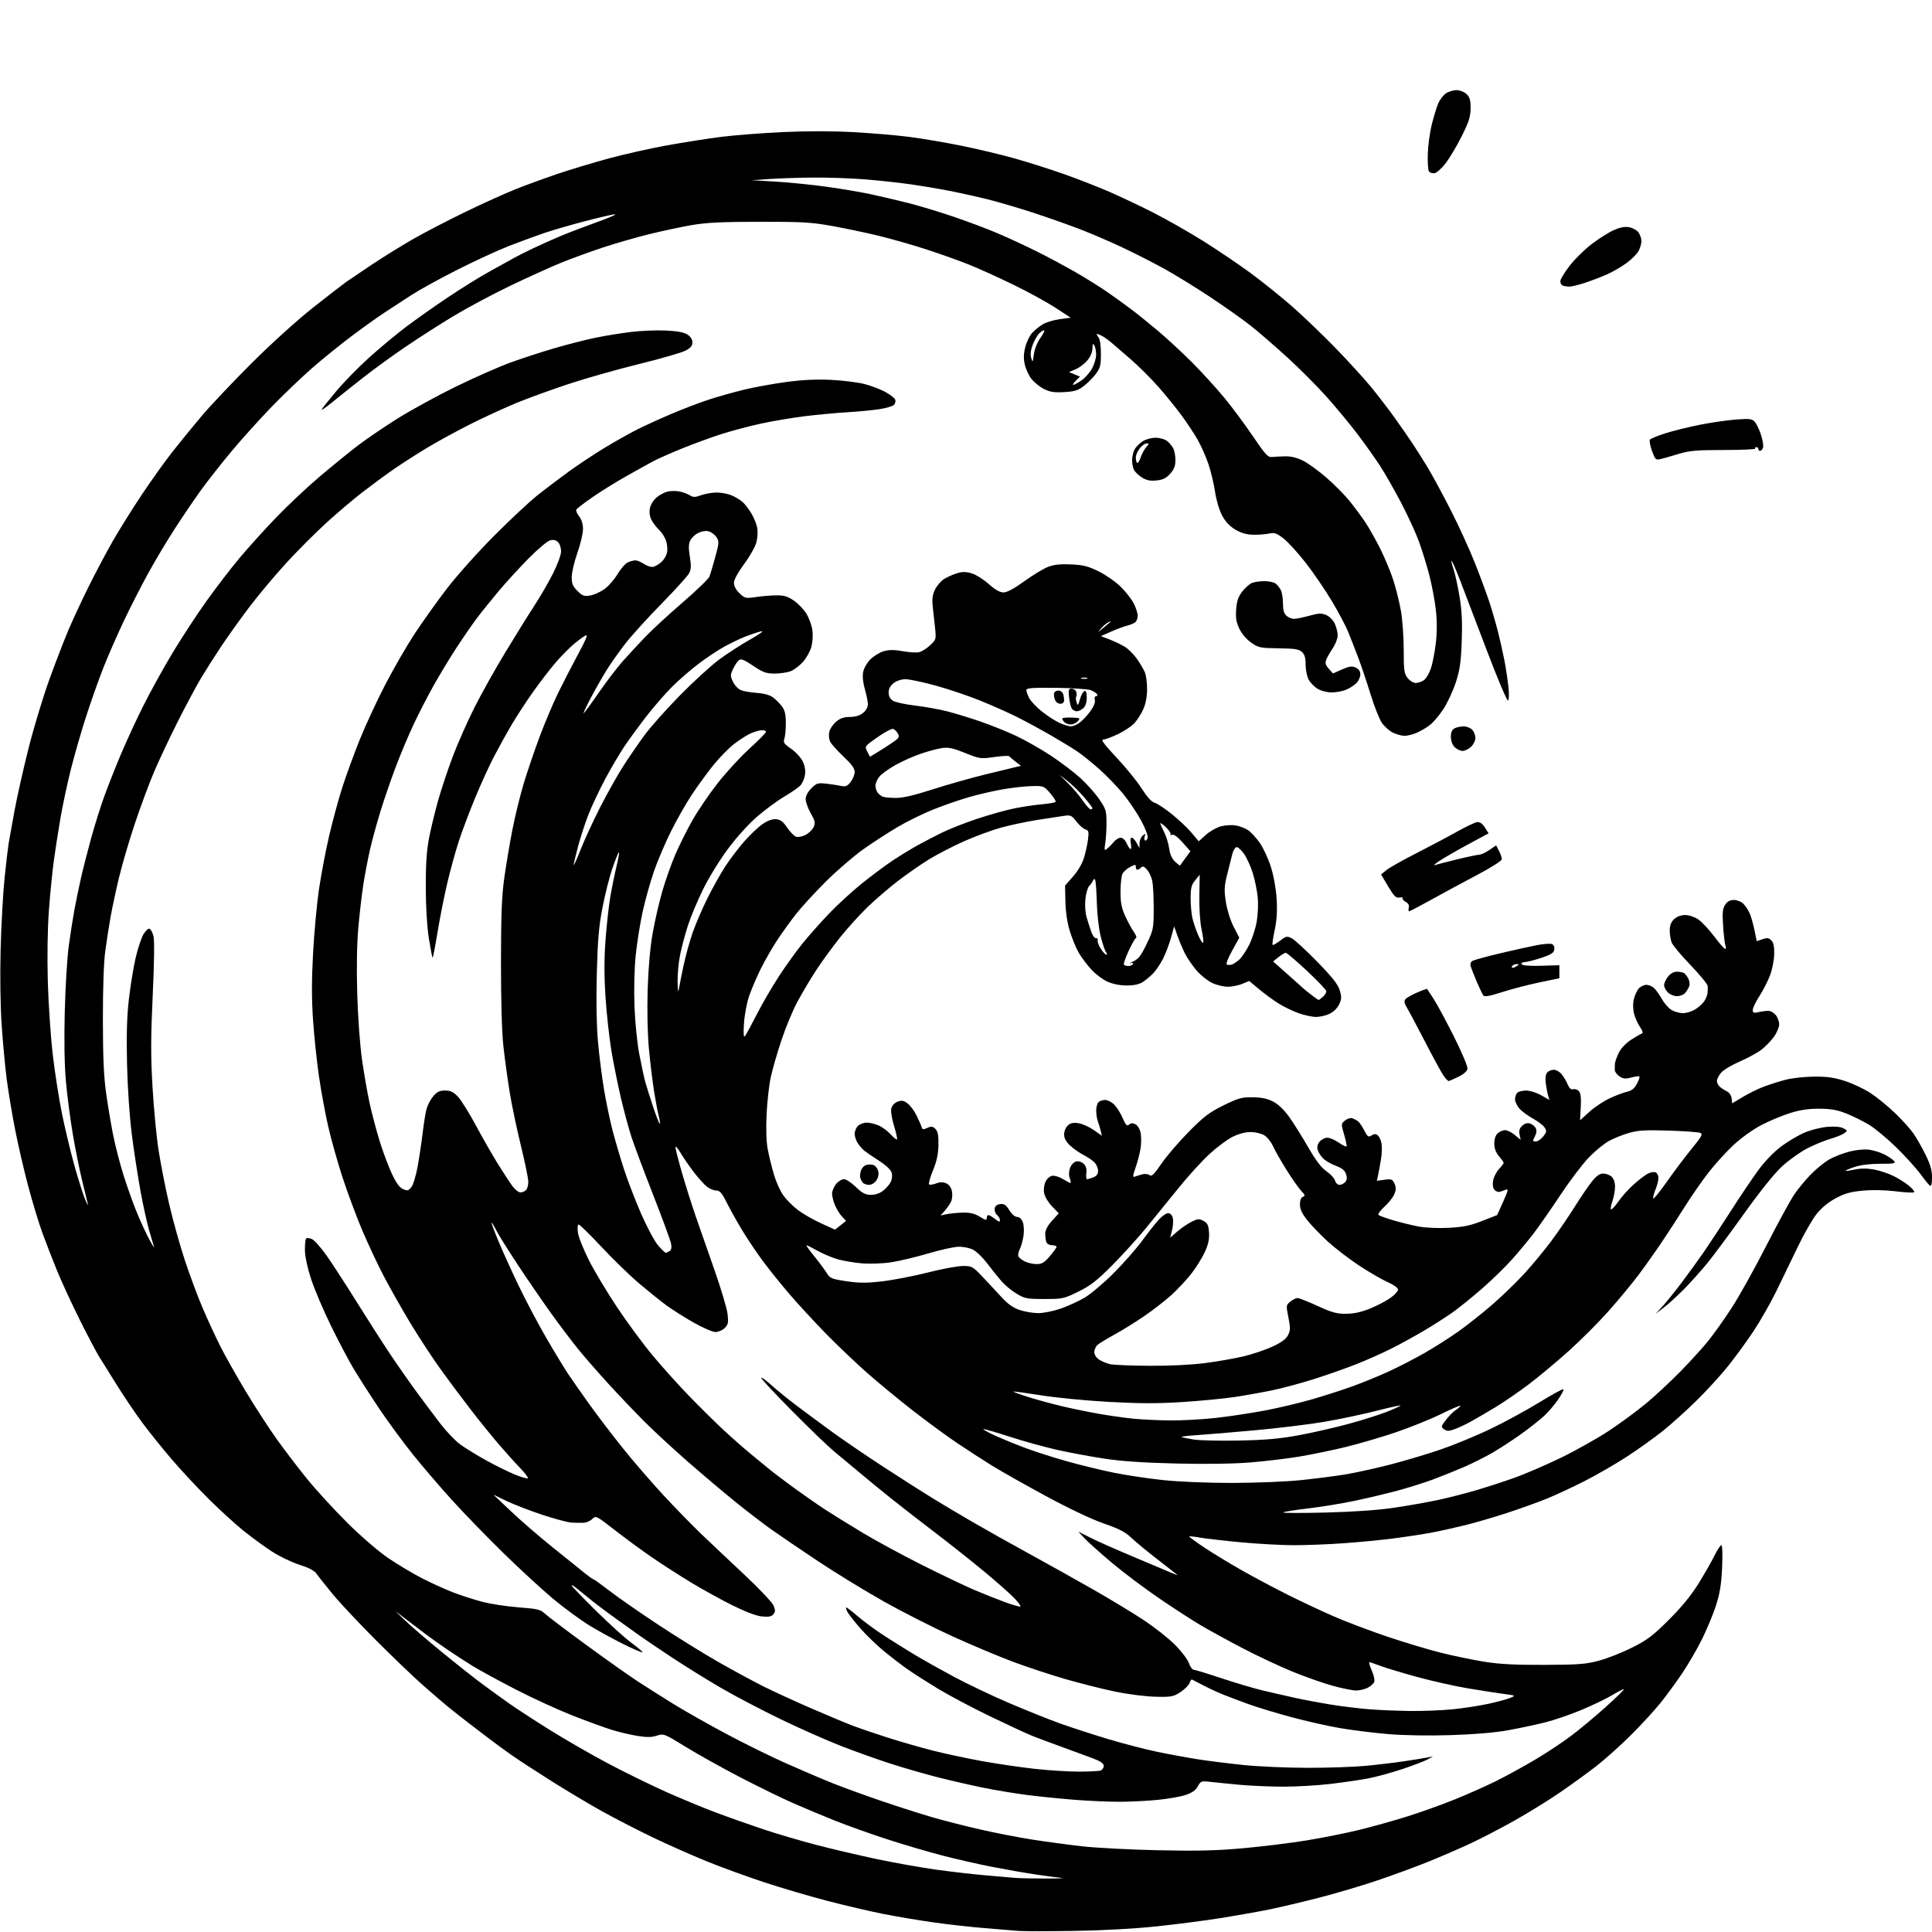 <svg version="1.1" xmlns="http://www.w3.org/2000/svg" xmlns:xlink="http://www.w3.org/1999/xlink" width="1024" height="1024" viewBox="0 0 1024 1024"><path stroke="none" fill="black" fill-rule="evenodd" d="M569.0,1023.432C555.525,1023.634 542.475,1023.631 540.0,1023.425C537.525,1023.22 529.425,1022.559 522.0,1021.957C514.575,1021.355 502.216,1019.967 494.536,1018.872C486.856,1017.778 474.931,1015.768 468.036,1014.405C461.141,1013.042 447.801,1009.921 438.392,1007.469C428.983,1005.016 413.908,1000.573 404.892,997.595C395.876,994.616 382.223,989.634 374.551,986.523C366.879,983.412 354.139,977.766 346.24,973.976C338.341,970.187 326.393,964.052 319.689,960.344C312.985,956.636 300.75,949.35 292.5,944.153C284.25,938.955 274.575,932.645 271.0,930.131C267.425,927.616 261.8,923.489 258.5,920.958C255.2,918.427 250.25,914.645 247.5,912.553C244.75,910.462 240.25,906.908 237.5,904.655C234.75,902.402 228.675,897.186 224.0,893.064C219.325,888.942 208.281,878.354 199.458,869.535C190.635,860.716 180.262,849.675 176.406,845.0C172.55,840.325 168.65,835.413 167.738,834.086C166.617,832.452 163.682,830.914 158.665,829.333C154.585,828.047 147.93,824.822 143.874,822.167C139.818,819.511 133.125,814.615 129.0,811.285C124.875,807.955 116.773,800.566 110.995,794.865C105.218,789.164 96.318,779.641 91.218,773.702C86.118,767.763 78.891,758.763 75.157,753.702C71.423,748.641 65.304,739.55 61.559,733.5C57.814,727.45 53.713,720.87 52.445,718.877C51.177,716.884 46.698,708.382 42.492,699.983C38.285,691.584 32.795,679.715 30.291,673.606C27.788,667.498 24.225,658.321 22.374,653.213C20.523,648.104 17.184,637.079 14.953,628.713C12.723,620.346 9.579,606.75 7.968,598.5C6.357,590.25 4.366,578.272 3.543,571.883C2.721,565.494 1.527,552.669 0.891,543.383C0.192,533.197 -0.028,517.179 0.336,503.0C0.668,490.075 1.622,473.011 2.456,465.079C3.291,457.148 4.24,449.048 4.566,447.079C4.892,445.111 6.273,437.425 7.636,430.0C8.998,422.575 12.384,407.5 15.159,396.5C17.934,385.5 22.906,369.075 26.208,360.0C29.509,350.925 34.02,339.225 36.233,334.0C38.446,328.775 43.265,318.425 46.942,311.0C50.619,303.575 56.471,292.55 59.946,286.5C63.422,280.45 70.321,269.425 75.279,262.0C80.236,254.575 87.478,244.45 91.372,239.5C95.266,234.55 102.245,226.0 106.88,220.5C111.515,215.0 123.451,202.38 133.404,192.456C143.834,182.056 157.652,169.559 166.021,162.956C174.008,156.655 181.883,150.559 183.521,149.408C185.16,148.257 191.225,144.163 197.0,140.31C202.775,136.457 212.45,130.454 218.5,126.969C224.55,123.485 237.15,116.927 246.5,112.396C255.85,107.864 268.0,102.373 273.5,100.193C279.0,98.013 288.9,94.401 295.5,92.165C302.1,89.929 314.25,86.263 322.5,84.018C330.75,81.773 344.7,78.638 353.5,77.052C362.3,75.466 375.125,73.449 382.0,72.571C388.875,71.694 403.5,70.547 414.499,70.024C427.269,69.416 440.905,69.422 452.222,70.039C461.97,70.571 475.246,71.689 481.723,72.523C488.2,73.357 500.473,75.429 508.996,77.128C517.52,78.827 530.57,81.937 537.996,84.038C545.423,86.14 557.266,89.907 564.313,92.409C571.36,94.912 581.935,99.044 587.813,101.592C593.691,104.14 604.197,109.112 611.159,112.64C618.121,116.169 630.046,122.951 637.659,127.713C645.272,132.474 656.675,140.182 663.0,144.843C669.325,149.503 679.225,157.47 685.0,162.547C690.775,167.625 700.917,177.341 707.539,184.139C714.16,190.938 722.73,200.325 726.582,205.0C730.435,209.675 736.3,217.325 739.616,222.0C742.932,226.675 747.137,232.75 748.961,235.5C750.784,238.25 754.234,243.723 756.628,247.662C759.021,251.602 764.507,261.727 768.819,270.162C773.132,278.598 779.007,291.466 781.874,298.759C784.742,306.051 788.166,315.317 789.483,319.351C790.8,323.385 792.806,330.324 793.942,334.773C795.078,339.221 796.635,346.154 797.402,350.18C798.17,354.206 799.115,360.482 799.502,364.127C799.908,367.946 799.815,370.996 799.282,371.326C798.773,371.64 793.71,359.658 788.03,344.699C782.351,329.739 775.916,312.867 773.731,307.205C771.545,301.543 769.582,297.085 769.368,297.299C769.154,297.513 769.624,299.516 770.412,301.75C771.2,303.985 772.611,310.395 773.548,315.996C774.814,323.567 775.123,329.682 774.754,339.839C774.352,350.926 773.765,355.022 771.64,361.578C770.2,366.022 767.265,372.374 765.119,375.695C762.972,379.016 759.681,382.905 757.804,384.336C755.928,385.767 752.744,387.627 750.728,388.469C748.713,389.311 745.88,390 744.433,390.0C742.986,390 740.244,389.261 738.34,388.357C736.436,387.453 733.772,385.091 732.421,383.107C731.07,381.123 728.374,374.325 726.43,368.0C724.486,361.675 721.533,352.9 719.868,348.5C718.202,344.1 715.813,337.979 714.558,334.897C713.303,331.815 709.435,324.515 705.963,318.675C702.491,312.834 696.229,303.669 692.048,298.308C687.867,292.947 682.53,287.099 680.188,285.313C676.613,282.586 675.412,282.18 672.714,282.782C670.946,283.177 667.199,283.466 664.386,283.425C660.783,283.372 657.962,282.582 654.836,280.75C651.847,278.998 649.549,276.576 647.792,273.325C646.254,270.48 644.705,265.301 644.016,260.703C643.374,256.415 641.776,249.75 640.464,245.893C639.152,242.037 636.628,236.32 634.856,233.19C633.083,230.061 629.233,224.233 626.301,220.239C623.369,216.245 617.813,209.396 613.955,205.018C610.098,200.64 603.435,194.008 599.15,190.279C594.865,186.551 590.192,182.524 588.765,181.331C587.338,180.138 585.262,178.675 584.151,178.081C583.04,177.486 581.822,177 581.443,177C581.065,177.0 581.373,177.744 582.128,178.653C583.01,179.716 583.5,182.87 583.5,187.478C583.5,193.777 583.162,195.092 580.721,198.296C579.193,200.301 576.317,203.182 574.331,204.696C571.412,206.923 569.439,207.523 564.024,207.829C558.682,208.131 556.496,207.783 553.221,206.113C550.963,204.961 547.99,202.543 546.615,200.739C545.239,198.936 543.675,195.51 543.14,193.127C542.442,190.021 542.529,187.396 543.447,183.856C544.152,181.14 545.794,177.783 547.097,176.397C548.4,175.01 550.894,172.992 552.64,171.913C554.387,170.834 558.444,169.6 561.658,169.171L567.5,168.391L559.5,163.164C555.1,160.289 545.018,154.77 537.096,150.899C529.174,147.028 518.374,142.147 513.096,140.052C507.818,137.957 497.757,134.38 490.739,132.104C483.72,129.827 472.585,126.648 465.996,125.039C459.406,123.43 448.274,121.078 441.257,119.814C430.04,117.791 425.36,117.518 402.5,117.548C382.397,117.574 374.232,117.977 366.5,119.324C361.0,120.282 350.978,122.421 344.229,124.076C337.481,125.731 326.456,128.903 319.729,131.125C313.003,133.346 303.0,136.989 297.5,139.22C292.0,141.451 279.83,146.961 270.455,151.465C261.081,155.969 247.581,163.171 240.455,167.471C233.33,171.77 221.875,179.108 215.0,183.778C208.125,188.447 198.0,195.8 192.5,200.117C187.0,204.434 179.594,210.337 176.043,213.233C172.491,216.13 169.989,217.825 170.483,217.0C170.976,216.175 174.523,211.752 178.364,207.171C182.205,202.59 189.941,194.689 195.554,189.614C201.167,184.538 209.976,177.202 215.13,173.312C220.283,169.421 230.332,162.332 237.459,157.557C244.587,152.783 254.262,146.772 258.959,144.2C263.657,141.628 269.3,138.495 271.5,137.239C273.7,135.983 278.875,133.36 283.0,131.411C287.125,129.462 293.65,126.553 297.5,124.945C301.35,123.338 310.125,119.994 317.0,117.515C323.894,115.028 327.706,113.274 325.5,113.602C323.3,113.93 315.65,115.748 308.5,117.643C301.35,119.537 292.128,122.243 288.008,123.655C283.887,125.068 275.787,128.048 270.008,130.278C264.228,132.508 251.85,138.201 242.5,142.928C233.15,147.656 222.125,153.721 218.0,156.406C213.875,159.091 207.431,163.304 203.68,165.767C199.929,168.231 192.054,173.861 186.18,178.279C180.306,182.697 171.0,190.232 165.5,195.023C160.0,199.815 150.303,209.095 143.951,215.646C137.599,222.196 127.92,232.944 122.442,239.528C116.964,246.113 109.73,255.325 106.365,260.0C103.001,264.675 96.888,273.682 92.782,280.016C88.676,286.349 82.291,297.033 78.593,303.757C74.895,310.481 69.039,321.949 65.579,329.242C62.12,336.534 57.251,347.675 54.758,354.0C52.265,360.325 48.123,372.025 45.553,380.0C42.983,387.975 39.36,400.575 37.502,408.0C35.644,415.425 33.195,426.9 32.059,433.5C30.923,440.1 29.337,450.294 28.535,456.153C27.733,462.012 26.55,473.937 25.908,482.653C25.205,492.18 24.976,507.074 25.333,520.0C25.659,531.825 26.844,549.375 27.966,559.0C29.088,568.625 31.341,582.98 32.974,590.9C34.606,598.819 37.531,610.969 39.472,617.9C41.414,624.83 43.923,632.75 45.047,635.5C46.171,638.25 46.834,639.375 46.52,638.0C46.205,636.625 44.84,631.0 43.485,625.5C42.131,620.0 39.919,608.975 38.569,601.0C37.219,593.025 35.577,580.425 34.92,573.0C34.152,564.33 33.941,551.093 34.33,536.0C34.663,523.075 35.607,507.55 36.429,501.5C37.25,495.45 38.581,486.9 39.387,482.5C40.192,478.1 41.768,470.45 42.888,465.5C44.008,460.55 46.478,450.875 48.378,444.0C50.277,437.125 53.389,427.225 55.293,422.0C57.197,416.775 61.093,406.914 63.952,400.088C66.81,393.261 72.214,381.557 75.96,374.08C79.706,366.602 86.693,353.963 91.487,345.992C96.28,338.021 104.384,325.65 109.496,318.5C114.607,311.35 122.494,301.08 127.021,295.678C131.549,290.276 140.259,280.646 146.377,274.279C152.495,267.911 162.9,258.133 169.5,252.549C176.1,246.966 185.1,239.639 189.5,236.269C193.9,232.898 203.35,226.46 210.5,221.961C217.65,217.463 231.6,209.821 241.5,204.98C251.4,200.139 264.472,194.371 270.549,192.161C276.625,189.952 287.2,186.51 294.049,184.512C300.897,182.514 310.55,180.047 315.5,179.029C320.45,178.011 328.885,176.633 334.243,175.966C339.602,175.3 347.983,174.946 352.867,175.179C359.002,175.473 362.558,176.136 364.373,177.325C366.029,178.41 367.0,179.954 367.0,181.503C367.0,183.344 366.04,184.449 363.171,185.913C361.064,186.987 349.927,190.185 338.421,193.018C326.914,195.851 310.147,200.611 301.16,203.596C292.174,206.582 279.888,211.044 273.859,213.514C267.831,215.983 257.041,220.936 249.883,224.521C242.725,228.106 232.286,233.79 226.684,237.153C221.083,240.515 212.948,245.737 208.607,248.756C204.265,251.776 196.868,257.214 192.168,260.842C187.468,264.47 178.87,271.756 173.061,277.034C167.252,282.311 157.535,292.056 151.467,298.69C145.398,305.323 136.579,315.869 131.869,322.125C127.158,328.381 120.605,337.55 117.306,342.5C114.007,347.45 109.23,354.952 106.692,359.17C104.153,363.389 98.493,373.964 94.113,382.67C89.733,391.377 84.069,403.408 81.527,409.407C78.984,415.406 74.46,427.614 71.473,436.537C68.486,445.459 64.707,458.326 63.076,465.13C61.444,471.933 59.433,481.325 58.607,486.0C57.781,490.675 56.519,498.775 55.802,504.0C54.991,509.92 54.512,523.674 54.531,540.5C54.554,560.439 55.009,570.662 56.271,579.59C57.21,586.239 58.884,596.196 59.991,601.716C61.098,607.235 63.529,616.645 65.395,622.626C67.26,628.607 70.388,637.409 72.345,642.186C74.302,646.963 77.299,653.488 79.006,656.686C80.712,659.884 81.895,661.77 81.635,660.878C81.374,659.985 80.244,656.16 79.123,652.378C78.002,648.595 75.938,639.27 74.537,631.655C73.136,624.04 71.055,610.54 69.913,601.655C68.668,591.975 67.635,576.883 67.334,564.0C66.972,548.508 67.249,538.867 68.324,529.5C69.145,522.35 70.773,512.431 71.943,507.458C73.112,502.485 74.967,496.939 76.064,495.134C77.162,493.33 78.588,492.029 79.234,492.245C79.88,492.46 80.822,494.18 81.328,496.068C81.909,498.237 81.768,509.807 80.943,527.5C79.906,549.736 79.883,559.72 80.828,576.0C81.483,587.275 82.922,602.35 84.026,609.5C85.13,616.65 87.644,629.475 89.614,638.0C91.583,646.525 95.349,660.025 97.981,668.0C100.614,675.975 104.883,687.421 107.467,693.436C110.052,699.451 114.212,708.451 116.712,713.436C119.211,718.421 125.287,729.203 130.214,737.396C135.14,745.589 142.587,757.064 146.762,762.896C150.938,768.728 158.19,778.225 162.878,784.0C167.567,789.775 177.06,800.125 183.974,807.0C191.178,814.163 200.399,822.134 205.573,825.669C210.539,829.061 218.629,833.91 223.551,836.442C228.473,838.975 235.892,842.355 240.038,843.954C244.184,845.553 251.159,847.807 255.538,848.963C259.917,850.119 268.601,851.453 274.835,851.927C284.919,852.693 286.464,853.065 288.835,855.293C290.301,856.671 300.05,864.052 310.5,871.696C320.95,879.341 333.325,888.095 338.0,891.152C342.675,894.208 351.317,899.679 357.205,903.31C363.092,906.94 375.599,914.014 384.999,919.028C394.398,924.043 408.706,931.086 416.794,934.68C424.882,938.274 436.0,943.016 441.5,945.218C447.0,947.419 458.635,951.646 467.355,954.611C476.075,957.576 487.996,961.397 493.847,963.101C499.698,964.806 511.136,967.727 519.264,969.593C527.392,971.459 539.88,973.893 547.015,975.002C554.149,976.111 565.952,977.706 573.243,978.547C580.534,979.387 598.65,980.341 613.5,980.666C634.491,981.126 644.617,980.887 659.0,979.594C669.175,978.679 684.296,976.813 692.603,975.446C700.91,974.08 713.285,971.607 720.103,969.952C726.921,968.297 738.35,965.113 745.5,962.877C752.65,960.641 764.125,956.54 771.0,953.765C777.875,950.989 787.896,946.523 793.269,943.841C798.642,941.158 807.885,936.085 813.81,932.568C819.735,929.051 828.315,923.356 832.877,919.911C837.439,916.467 845.649,909.62 851.123,904.695C856.596,899.77 860.9,895.566 860.687,895.353C860.474,895.14 857.724,896.517 854.576,898.412C851.428,900.308 844.048,903.866 838.176,906.319C832.304,908.772 823.554,911.76 818.732,912.959C813.909,914.158 805.134,916.015 799.232,917.087C792.393,918.329 781.427,919.258 769.0,919.649C757.145,920.022 744.094,919.808 735.711,919.102C728.126,918.464 716.651,917.039 710.211,915.935C703.77,914.832 691.975,912.162 684.0,910.002C676.025,907.842 665.9,904.76 661.5,903.152C657.1,901.545 651.128,899.282 648.23,898.122C645.331,896.962 640.606,894.775 637.73,893.262C634.853,891.749 632.201,890.372 631.835,890.201C631.469,890.03 630.871,890.832 630.505,891.983C630.14,893.135 627.997,895.297 625.743,896.788C621.952,899.297 620.951,899.485 612.408,899.299C607.267,899.187 597.837,897.994 591.136,896.609C584.515,895.239 572.664,892.258 564.799,889.984C556.935,887.71 544.425,883.582 537.0,880.812C529.575,878.041 515.187,871.998 505.026,867.382C494.865,862.767 478.44,854.432 468.526,848.86C458.612,843.289 442.85,833.637 433.5,827.411C424.15,821.185 413.052,813.645 408.839,810.657C404.625,807.668 396.3,801.29 390.339,796.484C384.377,791.679 372.999,782.076 365.053,775.145C357.107,768.215 346.532,758.461 341.553,753.471C336.574,748.481 327.994,739.471 322.487,733.449C316.98,727.427 309.735,719.125 306.387,715.0C303.039,710.875 296.62,702.379 292.122,696.12C287.624,689.861 279.743,678.386 274.609,670.62C269.475,662.854 264.303,654.587 263.117,652.25C261.93,649.912 260.765,648 260.528,648.0C260.291,648.0 261.92,652.388 264.147,657.75C266.375,663.112 271.224,673.8 274.923,681.5C278.622,689.2 285.168,701.575 289.47,709.0C293.772,716.425 299.1,725.2 301.31,728.5C303.519,731.8 308.726,739.225 312.881,745.0C317.036,750.775 324.855,761.012 330.257,767.749C335.658,774.485 345.179,785.51 351.415,792.249C357.65,798.987 366.748,808.325 371.632,813.0C376.517,817.675 386.859,827.442 394.616,834.704C402.373,841.966 409.287,849.279 409.981,850.955C411.011,853.441 410.998,854.297 409.911,855.608C408.918,856.803 407.381,857.099 403.9,856.764C400.948,856.481 395.227,854.335 388.395,850.948C382.44,847.996 372.603,842.581 366.534,838.914C360.465,835.248 351.125,829.25 345.778,825.586C340.431,821.922 331.504,815.381 325.941,811.05C315.979,803.296 315.795,803.205 313.912,805.088C312.861,806.139 310.763,807.046 309.25,807.101C307.738,807.157 304.925,807.124 303.0,807.029C301.075,806.933 294.095,805.071 287.489,802.889C280.882,800.708 272.332,797.409 268.489,795.558L261.5,792.193L271.0,801.175C276.225,806.116 285.9,814.482 292.5,819.768C299.1,825.053 306.606,831.092 309.179,833.189C311.753,835.285 314.125,837.0 314.45,837.0C314.776,837.0 318.745,839.85 323.271,843.334C327.797,846.817 339.375,854.861 349.0,861.209C358.625,867.557 372.8,876.35 380.5,880.748C388.2,885.146 399.0,890.998 404.5,893.753C410.0,896.507 421.475,901.783 430.0,905.477C438.525,909.171 448.425,913.307 452.0,914.669C455.575,916.031 464.017,918.907 470.759,921.06C477.502,923.213 488.309,926.311 494.776,927.943C501.242,929.576 512.825,932.046 520.516,933.432C528.207,934.818 540.575,936.637 548.0,937.475C555.425,938.312 566.076,938.998 571.668,938.999C577.261,938.999 582.548,938.727 583.418,938.393C584.288,938.059 585.0,936.966 585.0,935.965C585.0,934.668 583.345,933.514 579.25,931.957C576.087,930.755 568.775,928.065 563.0,925.98C557.225,923.895 550.186,921.273 547.358,920.152C544.53,919.031 534.405,914.343 524.858,909.733C515.311,905.123 502.775,898.478 497.0,894.966C491.225,891.453 484.038,886.856 481.028,884.75C478.018,882.644 472.393,878.325 468.528,875.151C464.663,871.978 458.975,866.483 455.889,862.941C452.803,859.398 449.749,855.487 449.104,854.25C448.458,853.013 448.222,852.0 448.579,852.0C448.936,852.0 451.765,854.184 454.864,856.854C457.964,859.524 464.325,864.176 469.0,867.192C473.675,870.208 480.875,874.703 485.0,877.18C489.125,879.658 498.357,884.832 505.515,888.679C512.674,892.526 525.949,898.842 535.015,902.715C544.082,906.588 556.225,911.45 562.0,913.518C567.775,915.587 579.025,919.243 587.0,921.644C594.975,924.044 606.675,927.094 613.0,928.422C619.325,929.749 629.186,931.568 634.914,932.464C640.642,933.36 651.667,934.739 659.414,935.527C667.161,936.315 682.275,936.969 693.0,936.979C703.725,936.99 717.45,936.535 723.5,935.969C729.55,935.403 738.855,934.295 744.178,933.507C749.501,932.719 755.126,931.809 756.678,931.485L759.5,930.896L756.772,932.468C755.272,933.333 749.288,935.632 743.474,937.578C737.66,939.523 729.438,941.78 725.202,942.592C720.966,943.405 711.878,944.729 705.006,945.535C698.134,946.341 686.884,946.985 680.006,946.966C673.128,946.948 663.0,946.521 657.5,946.017C652.0,945.514 645.025,944.818 642.0,944.471C636.67,943.859 636.449,943.931 634.864,946.801C633.709,948.894 631.796,950.239 628.344,951.386C625.658,952.278 618.969,953.445 613.48,953.978C607.991,954.512 598.977,954.96 593.45,954.974C587.922,954.988 577.347,954.532 569.95,953.961C562.552,953.389 551.182,952.245 544.682,951.419C538.182,950.592 527.607,948.845 521.182,947.536C514.757,946.228 504.1,943.791 497.5,942.122C490.9,940.453 479.65,937.219 472.5,934.934C465.35,932.65 453.2,928.314 445.5,925.297C437.8,922.281 423.368,915.873 413.428,911.057C403.488,906.242 389.343,898.806 381.994,894.534C374.645,890.262 362.978,883.023 356.066,878.446C349.155,873.869 341.42,868.634 338.878,866.812C336.336,864.99 330.508,860.818 325.927,857.539C321.346,854.261 315.1,849.536 312.048,847.039C308.996,844.543 305.711,841.882 304.749,841.128C303.787,840.373 303.0,840.035 303.0,840.377C303.0,840.719 308.724,846.661 315.72,853.581C322.716,860.502 331.26,868.234 334.705,870.764C338.151,873.294 340.783,875.55 340.554,875.779C340.326,876.007 335.945,874.132 330.819,871.612C325.694,869.092 317.581,864.661 312.79,861.765C308,858.869 299.225,852.453 293.29,847.507C287.356,842.56 275.375,831.535 266.667,823.007C257.958,814.478 245.725,801.866 239.481,794.979C233.237,788.092 223.898,777.192 218.726,770.755C213.554,764.318 205.475,753.302 200.774,746.276C196.072,739.249 190.075,729.9 187.448,725.5C184.82,721.1 179.442,710.91 175.497,702.856C171.551,694.802 166.843,683.777 165.034,678.356C163.03,672.354 161.696,666.286 161.622,662.838C161.555,659.723 161.836,656.838 162.246,656.425C162.656,656.013 164.063,656.163 165.372,656.76C166.681,657.356 170.223,661.367 173.242,665.672C176.261,669.977 183.359,680.925 189.016,690.0C194.673,699.075 202.609,711.45 206.652,717.5C210.695,723.55 217.04,732.635 220.752,737.688C224.463,742.742 230.136,750.31 233.358,754.507C236.579,758.703 241.304,763.663 243.858,765.529C246.411,767.395 252.554,771.177 257.51,773.933C262.465,776.69 269.379,780.107 272.873,781.526C276.367,782.946 279.486,783.847 279.804,783.529C280.122,783.211 278.122,780.599 275.358,777.725C272.594,774.851 267.445,769.119 263.916,764.987C260.387,760.854 254.025,752.979 249.778,747.487C245.531,741.994 238.465,732.55 234.074,726.5C229.684,720.45 222.288,709.2 217.638,701.5C212.989,693.8 206.493,682.325 203.203,676.0C199.913,669.675 194.757,658.648 191.746,651.496C188.735,644.343 184.139,631.968 181.533,623.996C178.927,616.023 175.511,603.875 173.942,597.0C172.372,590.125 170.168,578.157 169.044,570.405C167.92,562.653 166.516,549.313 165.924,540.761C165.156,529.673 165.155,519.517 165.921,505.356C166.511,494.435 167.916,479.2 169.042,471.5C170.168,463.8 172.604,450.975 174.455,443.0C176.306,435.025 179.491,423.336 181.533,417.024C183.576,410.712 187.688,399.462 190.672,392.024C193.656,384.586 199.713,371.525 204.132,363.0C208.55,354.475 215.564,342.325 219.717,336.0C223.87,329.675 231.576,318.875 236.842,312.0C242.107,305.125 253.409,292.486 261.958,283.912C270.506,275.339 280.875,265.655 285.0,262.393C289.125,259.13 296.55,253.516 301.5,249.918C306.45,246.319 315,240.653 320.501,237.325C326.002,233.998 333.667,229.682 337.535,227.734C341.404,225.786 349.503,222.082 355.534,219.504C361.565,216.926 370.55,213.486 375.5,211.861C380.45,210.235 389.06,207.813 394.634,206.478C400.207,205.143 410.332,203.314 417.134,202.414C425.634,201.289 433.003,200.956 440.705,201.349C446.867,201.664 454.742,202.652 458.205,203.545C461.667,204.437 466.611,206.312 469.192,207.711C471.772,209.11 474.151,210.952 474.479,211.805C474.806,212.657 474.494,213.927 473.787,214.626C473.079,215.326 469.575,216.344 466.0,216.889C462.425,217.434 454.775,218.162 449.0,218.505C443.225,218.848 433.139,219.789 426.587,220.596C420.034,221.403 409.663,223.147 403.539,224.47C397.416,225.794 387.927,228.303 382.453,230.046C376.979,231.789 367.55,235.236 361.5,237.707C355.45,240.177 348.7,243.153 346.5,244.319C344.3,245.486 337.775,249.105 332.0,252.363C326.225,255.621 318.026,260.718 313.779,263.691C309.533,266.664 305.791,269.529 305.464,270.058C305.137,270.587 305.799,272.201 306.935,273.645C308.271,275.342 309,277.74 309,280.433C309,282.723 307.659,288.399 306.02,293.048C304.381,297.697 303.031,303.447 303.02,305.827C303.004,309.331 303.58,310.733 306.046,313.2C308.655,315.809 309.609,316.163 312.684,315.664C314.659,315.343 318.033,313.863 320.181,312.375C322.329,310.886 325.502,307.301 327.232,304.408C328.963,301.516 331.439,298.665 332.736,298.074C334.033,297.483 335.86,297.003 336.797,297.007C337.734,297.01 339.85,297.904 341.5,298.993C343.286,300.172 345.309,300.729 346.5,300.371C347.6,300.041 349.489,298.865 350.698,297.759C351.907,296.654 353.18,294.457 353.527,292.878C353.874,291.299 353.659,288.497 353.05,286.651C352.44,284.804 350.787,282.215 349.376,280.897C347.965,279.579 346.138,277.208 345.316,275.629C344.368,273.804 344.05,271.547 344.446,269.439C344.803,267.533 346.32,265.067 348.01,263.645C349.628,262.283 352.313,260.871 353.976,260.505C355.639,260.14 358.463,260.146 360.25,260.519C362.038,260.891 364.449,261.796 365.609,262.529C367.371,263.642 368.358,263.633 371.609,262.475C373.749,261.712 377.427,261.068 379.782,261.044C382.137,261.02 385.731,261.696 387.768,262.548C389.806,263.399 392.534,265.086 393.832,266.298C395.129,267.509 397.218,270.3 398.474,272.5C399.73,274.7 401.034,278.002 401.371,279.837C401.709,281.673 401.512,285.052 400.934,287.348C400.356,289.643 397.434,294.841 394.442,298.898C391.047,303.5 389,307.281 389,308.95C389.0,310.608 390.123,312.702 391.954,314.456C394.776,317.16 395.167,317.248 400.704,316.435C403.892,315.966 408.789,315.564 411.586,315.542C415.624,315.509 417.544,316.104 420.9,318.43C423.224,320.041 426.221,323.228 427.559,325.511C428.897,327.794 430.265,331.655 430.599,334.091C430.933,336.527 430.691,340.434 430.061,342.773C429.431,345.113 427.479,348.662 425.724,350.662C423.968,352.662 421.076,354.906 419.298,355.649C417.519,356.392 413.645,357 410.688,357.0C406.048,357 404.471,356.435 399.164,352.871C394.265,349.582 392.727,348.981 391.6,349.917C390.821,350.563 389.447,352.646 388.545,354.546C387.033,357.732 387.031,358.264 388.523,361.408C389.421,363.3 391.332,365.27 392.82,365.838C394.294,366.401 398.106,367.043 401.291,367.266C404.986,367.525 408.041,368.387 409.73,369.648C411.185,370.734 413.304,372.865 414.438,374.383C416,376.474 416.5,378.64 416.5,383.321C416.5,386.72 416.143,390.478 415.707,391.673C415.039,393.503 415.609,394.323 419.322,396.877C421.746,398.545 424.514,401.564 425.474,403.587C426.613,405.987 427.022,408.476 426.652,410.756C426.341,412.677 425.281,415.137 424.299,416.222C423.316,417.308 419.584,419.91 416.006,422.005C412.428,424.099 405.973,428.827 401.662,432.511C396.931,436.554 390.677,443.429 385.885,449.855C381.43,455.828 375.589,465.327 372.576,471.5C369.623,477.55 366.045,486.1 364.624,490.5C363.203,494.9 361.357,501.792 360.521,505.815C359.684,509.839 359.061,516.364 359.136,520.315C359.211,524.267 359.45,526.375 359.668,525.0C359.885,523.625 360.982,518.054 362.106,512.619C363.229,507.185 365.517,498.86 367.191,494.119C368.864,489.379 372.439,481.104 375.135,475.732C377.831,470.359 381.999,462.934 384.397,459.232C386.795,455.529 391.315,449.575 394.44,446.0C397.566,442.425 401.994,438.241 404.282,436.703C407.044,434.845 409.448,434.006 411.44,434.203C413.685,434.425 415.145,435.554 417.246,438.691C418.79,440.996 420.919,443.157 421.977,443.493C423.034,443.828 425.292,443.383 426.993,442.503C428.695,441.624 430.608,439.76 431.245,438.361C432.238,436.183 432.017,435.13 429.702,431.012C428.216,428.368 427,424.999 427.0,423.526C427.0,421.878 428.162,419.684 430.018,417.828C432.743,415.103 433.497,414.86 437.768,415.333C440.371,415.621 443.897,416.156 445.605,416.521C448.214,417.078 449.052,416.749 450.855,414.457C452.035,412.957 453.0,410.569 453.0,409.15C453.0,407.296 451.344,405.011 447.12,401.035C443.886,397.991 440.706,394.461 440.053,393.191C439.396,391.912 439.152,389.583 439.507,387.968C439.859,386.366 441.498,383.917 443.15,382.527C445.341,380.684 447.314,380.0 450.442,380.0C453.266,380.0 455.63,379.292 457.365,377.927C458.968,376.667 460.0,374.866 460.0,373.331C460.0,371.943 459.282,368.338 458.405,365.32C457.405,361.881 457.061,358.489 457.483,356.237C457.87,354.174 459.529,351.271 461.376,349.424C463.146,347.654 466.363,345.718 468.526,345.12C471.381,344.332 474.136,344.344 478.581,345.163C481.949,345.783 485.843,346.005 487.235,345.656C488.627,345.306 491.223,343.66 493.003,341.998C496.108,339.097 496.215,338.744 495.648,333.237C495.323,330.082 494.769,324.975 494.416,321.888C493.923,317.573 494.187,315.408 495.558,312.52C496.538,310.454 498.726,307.91 500.42,306.867C502.114,305.823 505.188,304.455 507.25,303.826C510.101,302.958 511.964,302.972 515.018,303.887C517.228,304.549 521.293,307.096 524.051,309.545C527.46,312.573 529.968,314.0 531.879,314.0C533.724,314.0 537.526,311.953 542.93,308.051C547.461,304.778 553.124,301.354 555.514,300.441C558.627,299.253 562.084,298.884 567.702,299.141C574.109,299.434 576.774,300.106 582.267,302.81C585.965,304.631 591.195,308.268 593.889,310.892C596.583,313.516 599.735,317.521 600.894,319.792C602.052,322.062 603.0,325.008 603.0,326.338C603.0,327.667 602.435,329.224 601.744,329.797C601.054,330.37 599.141,331.167 597.494,331.568C595.847,331.969 592.025,333.391 589.0,334.727L583.5,337.157L588.187,338.958C590.764,339.948 594.387,341.694 596.237,342.838C598.087,343.981 600.949,346.848 602.596,349.208C604.243,351.569 606.133,354.759 606.795,356.297C607.458,357.835 607.99,361.885 607.978,365.297C607.964,369.358 607.253,373.054 605.919,376.0C604.799,378.475 602.671,381.794 601.191,383.376C599.711,384.957 595.8,387.544 592.5,389.125C589.2,390.705 585.668,391.999 584.652,391.999C583.352,392 585.428,394.781 591.652,401.378C596.518,406.536 602.525,413.918 605.0,417.782C607.948,422.384 610.358,425.041 611.986,425.482C613.354,425.853 617.497,428.601 621.194,431.587C624.891,434.574 629.589,439.02 631.634,441.466L635.352,445.915L639.119,442.511C641.191,440.639 644.763,438.602 647.056,437.985C649.349,437.367 652.889,437.143 654.923,437.487C656.958,437.831 659.872,438.932 661.4,439.934C662.928,440.937 665.723,443.929 667.611,446.585C669.499,449.241 672.176,454.998 673.56,459.379C675.077,464.18 676.3,470.951 676.639,476.422C677.035,482.811 676.732,487.701 675.616,492.932C674.745,497.02 674.237,500.571 674.489,500.822C674.74,501.073 676.524,500.075 678.453,498.604C681.718,496.114 682.152,496.028 684.73,497.364C686.254,498.154 692.298,503.723 698.162,509.739C706.171,517.956 709.136,521.722 710.08,524.874C711.148,528.437 711.1,529.568 709.76,532.377C708.837,534.312 706.733,536.374 704.69,537.343C702.769,538.254 699.567,539.0 697.574,539.0C695.581,539.0 691.442,538.118 688.377,537.041C685.311,535.964 680.485,533.629 677.652,531.854C674.818,530.078 670.16,526.669 667.3,524.278L662.1,519.931L658.428,521.466C656.408,522.31 652.928,523.0 650.694,523.0C648.459,523 644.691,522.06 642.318,520.912C639.946,519.764 636.25,516.77 634.104,514.26C631.958,511.75 629.219,507.726 628.016,505.318C626.814,502.911 625.042,498.704 624.079,495.969L622.329,490.998L620.634,497.091C619.703,500.442 617.808,505.418 616.425,508.149C615.041,510.88 612.692,514.368 611.204,515.9C609.717,517.432 607.227,519.507 605.671,520.51C603.779,521.73 600.965,522.332 597.171,522.329C593.662,522.326 589.784,521.56 587.0,520.317C584.525,519.213 580.656,516.299 578.402,513.842C576.148,511.384 573.15,507.377 571.739,504.937C570.329,502.497 568.209,497.35 567.028,493.5C565.667,489.064 564.811,483.363 564.69,477.938L564.5,469.376L568.755,464.542C571.294,461.656 573.632,457.651 574.554,454.604C575.404,451.797 576.359,447.411 576.676,444.858C577.181,440.792 577,440.135 575.215,439.568C574.095,439.213 571.966,437.333 570.484,435.391C568.067,432.221 567.418,431.914 564.146,432.387C562.14,432.677 555.775,433.651 550.0,434.551C544.225,435.452 535.467,437.305 530.537,438.669C525.607,440.034 516.74,443.307 510.832,445.943C504.924,448.58 496.583,452.899 492.295,455.542C488.008,458.185 480.675,463.284 476.0,466.873C471.325,470.462 464.191,476.572 460.147,480.449C456.104,484.327 449.524,491.559 445.525,496.52C441.527,501.48 435.702,509.457 432.581,514.245C429.46,519.033 424.923,526.679 422.499,531.235C420.075,535.792 416.301,544.915 414.112,551.51C411.923,558.104 409.399,566.875 408.503,571.0C407.607,575.125 406.617,584.003 406.303,590.729C405.94,598.496 406.17,605.246 406.932,609.229C407.593,612.678 409.056,618.649 410.183,622.499C411.31,626.348 413.552,631.334 415.165,633.58C416.778,635.826 420.251,639.306 422.883,641.313C425.516,643.321 431.023,646.491 435.12,648.359L442.571,651.754L445.499,649.419L448.428,647.084L446.261,644.778C445.07,643.51 443.399,640.806 442.548,638.768C441.696,636.731 441.0,633.985 441.0,632.667C441.0,631.348 441.933,629.084 443.073,627.635C444.212,626.186 446.108,625.0 447.285,625.0C448.461,625.0 451.302,626.843 453.598,629.096C456.841,632.279 458.576,633.214 461.382,633.294C463.588,633.356 466.064,632.6 467.746,631.351C469.261,630.226 471.132,628.193 471.904,626.834C472.737,625.366 473.043,623.309 472.658,621.773C472.225,620.047 469.925,617.833 465.754,615.128C462.314,612.897 458.804,610.493 457.954,609.786C457.104,609.079 455.641,607.387 454.704,606.027C453.767,604.668 453,602.375 453,600.932C453,599.49 453.823,597.565 454.829,596.655C455.835,595.745 457.874,595.0 459.361,595.0C460.848,595.0 463.632,595.655 465.548,596.456C467.464,597.256 470.362,599.368 471.989,601.149C473.616,602.93 475.161,604.173 475.423,603.911C475.685,603.649 474.975,600.405 473.845,596.703C472.654,592.802 472.056,588.912 472.423,587.451C472.793,585.978 474.165,584.508 475.723,583.915C477.854,583.105 478.905,583.278 480.945,584.771C482.35,585.8 484.492,588.635 485.704,591.071C486.916,593.507 488.138,596.285 488.42,597.244C488.858,598.733 489.308,598.817 491.503,597.817C493.642,596.842 494.362,596.934 495.787,598.364C497.09,599.671 497.474,601.687 497.391,606.791C497.312,611.623 496.509,615.4 494.517,620.293C492.997,624.029 492.051,627.384 492.415,627.748C492.779,628.112 494.444,627.893 496.117,627.262C498.341,626.422 499.802,626.408 501.562,627.21C503.115,627.918 504.182,629.453 504.575,631.548C504.918,633.375 504.652,635.817 503.967,637.145C503.297,638.44 501.794,640.565 500.625,641.867L498.5,644.233L501.736,643.54C503.517,643.159 507.367,642.791 510.293,642.722C514.243,642.63 516.565,643.186 519.307,644.881C522.379,646.779 523.0,646.897 523.0,645.582C523.0,644.712 523.389,644.0 523.865,644.0C524.341,644.0 525.916,644.933 527.365,646.073C529.381,647.658 530.0,647.804 530.0,646.695C530.0,645.897 529.303,644.667 528.452,643.96C527.6,643.253 527.038,641.736 527.202,640.588C527.404,639.175 528.351,638.401 530.134,638.195C532.233,637.952 533.216,638.613 534.966,641.445C536.264,643.545 537.958,645.0 539.106,645.0C540.305,645.0 541.451,646.053 542.098,647.75C542.683,649.284 542.85,652.483 542.477,654.987C542.108,657.455 541.237,660.605 540.54,661.987C539.844,663.369 539.478,665.072 539.728,665.771C539.977,666.47 541.468,667.708 543.041,668.521C544.614,669.334 547.463,670.0 549.372,670.0C552.21,670.0 553.497,669.237 556.422,665.82C558.39,663.521 560.0,661.271 560.0,660.82C560.0,660.369 558.923,660.0 557.607,660.0C556.291,660.0 554.941,659.288 554.607,658.418C554.273,657.548 554.0,655.525 554.0,653.921C554.0,651.981 555.199,649.679 557.583,647.039L561.167,643.073L557.604,639.404C555.644,637.386 553.764,634.258 553.425,632.453C553.059,630.499 553.358,628.023 554.164,626.335C554.945,624.701 556.474,623.364 557.775,623.178C559.017,623.001 561.54,623.789 563.384,624.928C565.228,626.068 567.009,627.0 567.343,627.0C567.677,627.0 567.529,625.892 567.014,624.537C566.416,622.963 566.447,621.016 567.102,619.138C567.673,617.498 569.076,615.952 570.276,615.638C571.569,615.3 573.172,615.75 574.296,616.768C575.599,617.947 576.05,619.45 575.783,621.73C575.573,623.528 575.732,625.0 576.136,625.0C576.539,625.0 578.024,624.561 579.435,624.025C581.254,623.333 582.0,622.315 582.0,620.525C582.0,619.136 581.119,617.119 580.041,616.041C578.964,614.964 576.348,613.198 574.227,612.116C572.106,611.034 568.937,608.809 567.185,607.173C565,605.132 564.0,603.273 564.0,601.254C564.0,599.591 564.861,597.531 565.977,596.52C567.465,595.174 568.886,594.882 571.716,595.341C573.785,595.677 577.403,597.309 579.756,598.967L584.034,601.983L583.37,599.241C583.006,597.734 582.323,595.458 581.854,594.185C581.384,592.912 581.0,590.414 581.0,588.635C581.0,586.856 581.54,584.86 582.2,584.2C582.86,583.54 584.455,583.0 585.745,583.0C587.035,583.0 589.208,584.117 590.574,585.483C591.939,586.848 593.949,590.049 595.041,592.595C596.671,596.399 597.279,597.014 598.449,596.043C599.49,595.178 600.414,595.151 601.893,595.943C603.05,596.562 604.194,598.519 604.57,600.519C604.93,602.441 604.919,606.053 604.546,608.545C604.172,611.037 603.005,615.579 601.953,618.638C600.291,623.466 600.247,624.119 601.613,623.595C602.478,623.263 604.275,622.718 605.606,622.384C606.937,622.05 608.62,622.27 609.347,622.873C610.379,623.729 611.744,622.394 615.584,616.769C618.288,612.809 624.775,605.235 630.0,599.937C638.01,591.816 640.9,589.615 648.426,585.903C656.343,581.998 658.095,581.508 663.926,581.575C668.638,581.629 671.711,582.275 674.777,583.859C677.504,585.268 680.585,588.208 683.277,591.971C685.6,595.217 690.129,602.436 693.343,608.012C697.459,615.155 700.338,618.941 703.085,620.826C705.23,622.297 707.262,624.513 707.601,625.75C707.944,627.003 709,628.0 709.986,628.0C710.959,628.0 712.338,627.298 713.05,626.44C713.971,625.33 714.074,624.112 713.406,622.213C712.745,620.334 711.169,619.065 708.078,617.923C705.663,617.031 702.628,615.282 701.334,614.037C700.04,612.791 698.707,610.68 698.372,609.345C697.97,607.744 698.366,606.253 699.536,604.96C700.512,603.882 702.302,603.0 703.515,603.0C704.728,603.0 707.411,604.147 709.478,605.549C711.544,606.952 713.433,607.9 713.676,607.657C713.919,607.414 713.36,604.607 712.433,601.419C710.767,595.687 710.773,595.603 712.923,593.861C714.131,592.883 715.854,592.369 716.799,592.705C717.734,593.038 719.095,593.773 719.823,594.338C720.551,594.904 722.022,597.082 723.092,599.18C724.807,602.543 725.262,602.853 726.937,601.807C728.41,600.887 729.169,600.895 730.31,601.842C731.12,602.514 732.005,604.512 732.276,606.282C732.548,608.052 732.399,611.75 731.944,614.5C731.49,617.25 730.818,620.926 730.45,622.669L729.782,625.839L733.855,625.293C737.512,624.802 738.047,625.01 739.104,627.328C740.016,629.332 739.998,630.59 739.023,632.944C738.332,634.613 735.971,637.6 733.777,639.583C731.582,641.565 730.173,643.537 730.644,643.964C731.115,644.391 734.65,645.666 738.5,646.796C742.35,647.927 748.319,649.395 751.765,650.059C755.417,650.763 762.089,651.06 767.765,650.771C775.507,650.378 779.137,649.637 785.5,647.152L793.5,644.028L796.712,636.922C799.285,631.228 799.583,629.956 798.212,630.521C797.27,630.909 795.794,631.432 794.93,631.683C794.067,631.934 792.778,631.438 792.067,630.58C791.241,629.586 791.003,627.795 791.409,625.633C791.759,623.769 793.16,621.041 794.522,619.57C795.885,618.1 797.0,616.648 797.0,616.343C797,616.038 795.875,614.452 794.5,612.818C792.801,610.799 792,608.639 792.0,606.078C792.0,603.698 792.673,601.701 793.829,600.655C794.835,599.745 796.6,599 797.752,599.0C798.904,599.0 801.227,600.162 802.915,601.582L805.983,604.163L805.412,601.309C804.994,599.22 805.38,597.967 806.849,596.637C808.147,595.462 809.589,595.052 810.929,595.478C812.069,595.839 813.427,596.929 813.945,597.898C814.585,599.093 814.443,600.52 813.504,602.33C812.241,604.765 812.283,605.0 813.987,605.0C815.014,605.0 816.795,603.804 817.945,602.343C819.777,600.014 819.867,599.427 818.674,597.593C817.925,596.442 815.105,594.288 812.406,592.806C809.708,591.324 806.487,588.936 805.25,587.5C804.013,586.064 803.0,583.879 803.0,582.644C803.0,581.41 803.54,579.86 804.2,579.2C804.86,578.54 806.997,578.005 808.95,578.012C810.902,578.019 814.466,579.148 816.869,580.522L821.238,583.019L820.555,580.76C820.18,579.517 819.618,576.591 819.307,574.258C818.947,571.556 819.196,569.469 819.993,568.508C820.682,567.679 822.282,567.0 823.55,567.0C824.818,567.0 826.725,568.107 827.789,569.459C828.853,570.812 830.269,573.236 830.936,574.846C831.778,576.879 832.683,577.634 833.894,577.317C834.854,577.066 836.222,577.562 836.933,578.42C837.811,579.478 838.102,582.196 837.837,586.881L837.447,593.784L842.473,589.235C845.238,586.733 850.2,583.461 853.5,581.963C856.8,580.465 860.904,578.938 862.62,578.569C864.782,578.104 866.304,576.851 867.576,574.489C868.586,572.613 869.182,570.848 868.9,570.567C868.618,570.285 866.692,570.522 864.621,571.094C861.587,571.932 860.381,571.825 858.427,570.544C857.092,569.669 855.948,568.177 855.885,567.227C855.822,566.277 855.868,564.603 855.989,563.506C856.11,562.409 857.083,559.798 858.151,557.704C859.289,555.473 861.993,552.692 864.682,550.986C867.206,549.386 869.75,547.917 870.335,547.722C870.96,547.513 870.534,546.154 869.302,544.425C868.15,542.806 866.728,539.686 866.142,537.491C865.476,534.991 865.404,532.072 865.95,529.677C866.43,527.574 867.607,524.987 868.566,523.927C869.525,522.867 871.365,522 872.655,522C873.945,522.0 875.834,522.834 876.854,523.854C877.874,524.874 879.716,527.502 880.948,529.694C882.18,531.886 884.453,534.427 885.999,535.34C887.544,536.253 890.261,537.0 892.036,537.0C893.811,537.0 896.733,536.092 898.528,534.982C900.324,533.873 902.473,531.927 903.304,530.659C904.135,529.391 904.908,527.487 905.022,526.427C905.137,525.367 905.178,523.672 905.115,522.66C905.052,521.648 900.957,516.633 896.016,511.516C891.074,506.4 886.574,501.011 886.016,499.541C885.457,498.072 885.0,495.178 885.0,493.109C885.0,490.471 885.691,488.7 887.314,487.174C888.79,485.788 890.911,485.0 893.167,485C895.194,485 898.15,485.974 900.09,487.282C901.952,488.537 905.731,492.562 908.488,496.227C911.245,499.892 913.886,502.915 914.357,502.945C914.828,502.975 914.908,502.212 914.534,501.25C914.159,500.288 913.596,495.583 913.282,490.796C912.814,483.675 913.013,481.629 914.378,479.546C915.547,477.762 916.937,477.0 919.023,477.0C920.708,477.0 922.906,477.906 924.088,479.088C925.236,480.236 926.762,482.598 927.48,484.338C928.197,486.077 929.308,490.055 929.948,493.178L931.112,498.857L934.142,497.801C936.609,496.941 937.482,497.054 938.836,498.412C940.039,499.618 940.463,501.664 940.366,505.79C940.292,508.931 939.289,513.975 938.137,517C936.986,520.025 934.459,524.96 932.522,527.966C930.585,530.973 929.0,534.271 929.0,535.296C929.0,536.884 929.48,537.049 932.25,536.415C934.038,536.005 936.4,535.724 937.5,535.79C938.6,535.856 940.288,536.88 941.25,538.065C942.212,539.251 943.0,541.454 943.0,542.961C943.0,544.467 941.728,547.455 940.174,549.6C938.619,551.745 935.621,554.816 933.511,556.425C931.401,558.034 926.261,560.829 922.087,562.637C917.914,564.445 913.487,567.091 912.25,568.518C911.013,569.944 910.0,571.931 910.0,572.933C910,573.935 910.723,575.355 911.607,576.089C912.49,576.822 914.178,577.9 915.357,578.484C916.558,579.08 917.634,580.697 917.806,582.166L918.112,584.787L923.746,581.394C926.844,579.528 931.882,577.064 934.94,575.919C937.998,574.773 943.2,573.13 946.5,572.267C949.8,571.404 956.55,570.668 961.5,570.63C968.379,570.578 972.227,571.12 977.828,572.931C981.858,574.234 987.922,577.089 991.303,579.274C994.685,581.46 1000.549,586.23 1004.335,589.874C1008.121,593.518 1012.551,598.427 1014.179,600.782C1015.808,603.137 1018.683,608.187 1020.57,612.004C1023.118,617.159 1024,620.253 1024.0,624.031C1024.0,627.241 1023.623,628.885 1022.978,628.486C1022.416,628.139 1020.086,625.3 1017.802,622.177C1015.517,619.055 1009.723,612.675 1004.926,608.0C1000.128,603.325 993.696,597.99 990.631,596.145C987.565,594.3 982.232,591.649 978.779,590.254C973.973,588.312 970.623,587.699 964.5,587.642C958.801,587.588 954.343,588.231 949.0,589.876C944.875,591.147 938.014,593.994 933.753,596.203C929.299,598.513 923.001,603.002 918.935,606.766C915.046,610.367 909.037,616.955 905.581,621.407C902.126,625.858 896.471,634.0 893.014,639.5C889.558,645.0 884.009,653.55 880.684,658.5C877.358,663.45 871.783,671.296 868.294,675.935C864.805,680.575 857.686,689.167 852.473,695.03C847.261,700.893 837.783,710.372 831.413,716.095C825.042,721.818 815.481,729.784 810.165,733.799C804.849,737.813 796.9,743.268 792.5,745.92C788.1,748.573 782.25,751.983 779.5,753.498C776.75,755.013 772.852,756.837 770.838,757.551C767.828,758.618 766.857,758.616 765.383,757.538C763.69,756.3 763.744,756.024 766.361,752.593C767.886,750.594 770.228,748.241 771.567,747.364C772.905,746.487 774.0,745.472 774.0,745.107C774.0,744.742 769.375,746.721 763.722,749.504C758.068,752.287 747.156,756.682 739.472,759.269C731.787,761.857 719.875,765.336 713.0,767C706.125,768.664 695.325,770.896 689.0,771.961C682.675,773.026 671.017,774.436 663.093,775.094C653.882,775.859 639.639,776.077 623.593,775.7C606.383,775.294 594.406,774.488 585.469,773.133C578.301,772.046 567.051,769.959 560.469,768.495C553.886,767.031 542.446,763.862 535.047,761.453C527.649,759.043 521.412,757.254 521.19,757.477C520.967,757.7 523.87,759.282 527.642,760.992C531.414,762.703 538.576,765.63 543.559,767.496C548.541,769.362 558.37,772.51 565.401,774.492C572.432,776.473 583.581,779.193 590.176,780.536C596.772,781.879 608.642,783.658 616.555,784.489C624.957,785.371 640.212,785.992 653.222,785.98C665.494,785.969 681.788,785.306 689.5,784.504C697.2,783.703 707.775,782.346 713.0,781.487C718.225,780.629 728.8,778.312 736.5,776.339C744.2,774.365 756.35,770.747 763.5,768.298C770.65,765.849 782.575,760.927 790.0,757.36C797.425,753.792 809.038,747.478 815.807,743.327C822.576,739.177 828.357,736.024 828.653,736.32C828.95,736.617 827.714,739.029 825.906,741.68C824.098,744.331 820.792,748.219 818.559,750.321C816.327,752.422 810.9,756.725 806.5,759.883C802.1,763.04 795.255,767.518 791.29,769.833C787.324,772.148 780.349,775.65 775.79,777.615C771.23,779.58 763.9,782.527 759.5,784.164C755.1,785.8 746.775,788.422 741.0,789.989C735.225,791.555 724.927,794.01 718.116,795.444C711.305,796.877 700.097,798.709 693.209,799.515C686.322,800.32 680.42,801.266 680.094,801.617C679.767,801.967 689.85,801.996 702.5,801.681C717.447,801.31 730.227,800.412 739.0,799.117C746.425,798.021 756.976,796.153 762.447,794.965C767.918,793.777 776.918,791.471 782.447,789.84C787.976,788.209 797.0,785.281 802.5,783.333C808.0,781.386 819.025,776.64 827.0,772.788C834.975,768.935 846.575,762.433 852.777,758.337C858.98,754.242 867.98,747.601 872.777,743.578C877.575,739.556 885.635,732.043 890.689,726.883C895.743,721.722 902.268,714.561 905.189,710.97C908.11,707.378 913.747,699.459 917.715,693.372C921.683,687.284 929.961,672.447 936.109,660.402C942.257,648.356 948.984,636.025 951.058,633.0C953.132,629.975 957.087,625.198 959.847,622.384C962.607,619.571 966.892,616.081 969.368,614.63C971.844,613.179 976.689,611.27 980.134,610.387C983.923,609.416 988.097,609.016 990.702,609.373C993.069,609.697 996.723,610.838 998.82,611.908C1000.918,612.978 1003.187,614.521 1003.864,615.336C1004.934,616.626 1003.989,616.818 996.579,616.818C991.252,616.818 986.155,617.452 982.967,618.511C980.164,619.442 978.018,620.351 978.198,620.531C978.378,620.711 980.623,620.411 983.187,619.865C986.306,619.199 989.675,619.208 993.371,619.891C996.408,620.453 1001.103,622.032 1003.804,623.401C1006.505,624.769 1010.13,627.08 1011.86,628.536C1013.59,629.991 1014.81,631.498 1014.572,631.884C1014.334,632.269 1010.005,632.071 1004.952,631.443C999.356,630.747 992.514,630.598 987.444,631.06C980.904,631.656 977.813,632.515 973.016,635.072C969.102,637.159 965.451,640.152 962.845,643.413C960.609,646.211 956.088,654.125 952.798,661.0C949.508,667.875 944.316,678.588 941.259,684.806C938.202,691.024 932.789,700.474 929.229,705.806C925.669,711.138 919.703,719.325 915.97,724.0C912.238,728.675 904.755,736.866 899.342,742.201C893.929,747.537 885.842,754.831 881.37,758.41C876.899,761.989 868.349,768.104 862.37,772C856.392,775.896 846.325,781.716 840.0,784.933C833.675,788.15 824.675,792.345 820.0,794.253C815.325,796.162 805.875,799.567 799.0,801.82C792.125,804.074 782.0,807.031 776.5,808.392C771.0,809.754 762.879,811.546 758.454,812.374C754.028,813.203 745.028,814.572 738.454,815.416C731.879,816.26 719.975,817.407 712.0,817.966C704.025,818.524 692.297,818.985 685.937,818.99C679.578,818.996 666.978,818.311 657.937,817.468C648.897,816.626 639.061,815.502 636.081,814.971C633.1,814.44 630.508,814.159 630.321,814.346C630.133,814.533 633.697,817.158 638.24,820.18C642.783,823.201 651.714,828.631 658.086,832.247C664.458,835.863 675.483,841.73 682.586,845.285C689.689,848.839 700.735,854.024 707.133,856.805C713.531,859.587 726.131,864.351 735.133,867.393C744.135,870.434 756.9,874.278 763.5,875.934C770.1,877.591 780.45,879.744 786.5,880.72C794.687,882.041 802.871,882.475 818.5,882.416C836.671,882.348 840.578,882.048 847.5,880.189C851.9,879.008 859.775,875.901 865.0,873.286C873.085,869.239 875.995,867.039 884.536,858.516C891.34,851.726 896.422,845.509 900.314,839.217C903.471,834.111 907.261,827.474 908.735,824.467C910.21,821.46 911.835,819.0 912.346,819.0C912.895,819.0 913.059,823.804 912.747,830.75C912.344,839.743 911.58,844.494 909.491,851.0C907.989,855.675 904.582,863.844 901.919,869.154C899.257,874.464 894.532,882.564 891.421,887.154C888.309,891.744 883.245,898.65 880.166,902.5C877.088,906.35 870.053,914.009 864.534,919.521C859.016,925.032 850.675,932.509 846.0,936.137C841.325,939.764 832.55,946.117 826.5,950.256C820.45,954.394 809.65,961.056 802.5,965.06C795.35,969.065 785.0,974.447 779.5,977.02C774.0,979.594 763.875,983.974 757.0,986.754C750.125,989.534 737.75,994.075 729.5,996.846C721.25,999.618 707.525,1003.671 699.0,1005.855C690.475,1008.038 679.0,1010.756 673.5,1011.894C668.0,1013.033 656.525,1015.091 648.0,1016.469C639.475,1017.846 623.725,1019.893 613.0,1021.019C601.036,1022.274 584.032,1023.207 569.0,1023.432zM554.5,995.664C561.1,995.664 564.7,995.504 562.5,995.308C560.3,995.113 554.0,994.276 548.5,993.449C543.0,992.623 532.724,990.817 525.663,989.437C518.603,988.057 506.903,985.396 499.663,983.523C492.424,981.651 479.3,977.791 470.5,974.945C461.7,972.1 449.1,967.607 442.5,964.962C435.9,962.317 425.775,958.074 420.0,955.532C414.225,952.99 401.732,946.877 392.239,941.947C382.745,937.017 369.771,929.777 363.408,925.858C352.058,918.868 351.769,918.756 348.169,919.935C345.42,920.835 342.83,920.867 337.839,920.063C334.176,919.473 328.101,918.043 324.339,916.885C320.578,915.728 311.2,912.303 303.5,909.275C295.8,906.246 282.3,900.06 273.5,895.527C264.7,890.995 254.35,885.359 250.5,883.003C246.65,880.647 240.35,876.545 236.5,873.888C232.65,871.231 227.832,867.807 225.793,866.278C223.755,864.75 219.255,861.33 215.793,858.677L209.5,853.854L214.945,859.096C217.94,861.979 226.632,869.442 234.262,875.679C241.891,881.917 251.399,889.435 255.391,892.387C259.382,895.339 265.765,899.967 269.574,902.671C273.383,905.375 283.025,911.668 291.0,916.654C298.975,921.641 312.723,929.573 321.552,934.28C330.38,938.987 344.33,945.848 352.552,949.527C360.773,953.207 372.9,958.24 379.5,960.712C386.1,963.185 397.396,967.175 404.602,969.579C411.809,971.983 424.634,975.75 433.102,977.95C441.571,980.151 455.925,983.51 465.0,985.415C474.075,987.32 487.8,989.77 495.5,990.858C503.2,991.947 515.125,993.331 522.0,993.935C528.875,994.539 536.3,995.176 538.5,995.349C540.7,995.522 547.9,995.664 554.5,995.664zM747.644,906.855C754.323,906.935 764.448,906.525 770.144,905.946C775.84,905.366 784.325,904.054 789.0,903.031C793.675,902.008 798.85,900.606 800.5,899.916C803.453,898.681 803.399,898.648 797.0,897.806C793.425,897.335 784.875,896.009 778.0,894.858C771.125,893.707 759.014,890.988 751.086,888.816C743.159,886.644 734.384,883.997 731.586,882.934C728.789,881.871 726.188,881.001 725.806,881.001C725.425,881 725.989,882.982 727.061,885.405C728.133,887.828 728.728,890.545 728.384,891.442C728.039,892.34 726.485,893.732 724.928,894.537C723.372,895.342 720.614,896 718.8,895.999C716.985,895.999 711.395,894.873 706.379,893.498C701.362,892.123 691.687,888.717 684.879,885.93C678.07,883.142 666.195,877.559 658.489,873.523C650.783,869.487 640.883,864.066 636.489,861.476C632.095,858.887 622.2,852.477 614.5,847.232C606.8,841.987 595.55,833.538 589.5,828.456C583.45,823.374 576.925,817.543 575.0,815.499L571.5,811.783L578.0,815.056C581.575,816.856 591.7,821.344 600.5,825.03C609.3,828.715 618.3,832.513 620.5,833.47C622.7,834.427 624.275,834.991 624.0,834.723C623.725,834.455 619.0,830.758 613.5,826.507C608.0,822.256 601.7,817.05 599.5,814.937C596.434,811.992 593.048,810.248 585.0,807.469C578.645,805.274 566.575,799.555 554.426,792.982C543.385,787.008 530.56,779.773 525.926,776.904C521.292,774.035 513.0,768.671 507.5,764.984C502.0,761.297 491.38,753.515 483.9,747.69C476.42,741.865 465.395,732.773 459.4,727.486C453.405,722.198 443.597,712.846 437.604,706.703C431.611,700.56 423.026,691.251 418.525,686.017C414.025,680.783 407.602,672.797 404.251,668.271C400.901,663.745 395.925,656.32 393.193,651.771C390.462,647.222 386.819,640.688 385.099,637.25C382.593,632.243 381.504,631.0 379.62,631.0C378.328,631.0 376.087,630.07 374.641,628.933C373.196,627.796 370.063,624.308 367.679,621.183C365.296,618.057 362.147,613.475 360.682,611.0C359.217,608.525 358.015,607.194 358.009,608.042C358.004,608.889 359.549,614.964 361.441,621.542C363.334,628.119 366.673,638.675 368.861,645.0C371.049,651.325 375.575,664.291 378.919,673.814C382.262,683.337 385.279,693.519 385.622,696.441C386.159,701.014 385.951,702.049 384.123,703.877C382.955,705.045 380.744,706.0 379.208,706.0C377.672,706.0 372.385,703.703 367.458,700.895C362.531,698.087 356.025,693.954 353.0,691.71C349.975,689.467 343.602,684.343 338.839,680.323C334.075,676.304 325.114,667.612 318.925,661.008C312.735,654.403 307.236,649.0 306.704,649.0C306.144,649.0 305.974,650.79 306.3,653.25C306.61,655.587 309.241,662.208 312.147,667.961C315.052,673.715 321.791,684.965 327.121,692.961C332.451,700.958 340.938,712.45 345.981,718.5C351.024,724.55 359.787,734.283 365.453,740.128C371.12,745.973 379.274,754.018 383.574,758.004C387.874,761.991 394.116,767.495 397.446,770.235C400.776,772.975 405.378,776.761 407.674,778.648C409.97,780.536 416.045,785.131 421.174,788.859C426.303,792.588 433.65,797.692 437.5,800.202C441.35,802.712 450.35,808.276 457.5,812.566C464.65,816.856 478.825,824.53 489.0,829.619C499.175,834.707 511.325,840.514 516.0,842.521C520.675,844.529 528.065,847.48 532.423,849.079C536.781,850.678 540.577,851.756 540.858,851.475C541.14,851.194 539.599,849.126 537.435,846.88C535.271,844.634 528.277,838.455 521.893,833.148C515.509,827.842 503.809,818.562 495.893,812.528C487.977,806.493 477.45,798.318 472.5,794.361C467.55,790.405 459.9,784.141 455.5,780.442C451.1,776.744 445.025,771.683 442.0,769.197C438.975,766.71 428.94,757.047 419.699,747.722C410.459,738.397 403.14,730.527 403.434,730.233C403.728,729.938 406.14,731.678 408.794,734.099C411.447,736.519 417.188,741.2 421.55,744.5C425.912,747.8 434.436,754.116 440.491,758.536C446.546,762.956 459.15,771.553 468.5,777.639C477.85,783.726 489.55,791.184 494.5,794.213C499.45,797.241 508.9,802.861 515.5,806.701C522.1,810.541 535.6,818.113 545.5,823.528C555.4,828.942 570.895,837.601 579.933,842.768C588.972,847.936 600.888,855.165 606.413,858.832C611.939,862.499 619.231,868.254 622.618,871.62C626.005,874.985 629.367,879.373 630.089,881.37C630.811,883.366 631.957,885.0 632.636,885.0C633.314,885.0 639.862,886.995 647.185,889.434C654.508,891.873 664.325,894.788 669.0,895.912C673.675,897.035 681.55,898.839 686.5,899.92C691.45,901.001 700.225,902.64 706.0,903.562C711.775,904.484 720.775,905.569 726.0,905.974C731.225,906.378 740.965,906.775 747.644,906.855zM657.0,763.512C671.293,763.21 678.57,762.546 689.0,760.592C696.425,759.201 708.253,756.482 715.285,754.549C722.316,752.617 731.091,749.846 734.785,748.393C738.478,746.939 741.861,745.422 742.303,745.022C742.745,744.621 737.12,745.827 729.803,747.7C722.486,749.574 709.975,752.217 702.0,753.575C694.025,754.932 677.6,756.944 665.5,758.046C653.4,759.149 639.531,760.307 634.679,760.621C629.827,760.935 626.048,761.381 626.28,761.613C626.512,761.845 629.356,762.455 632.601,762.969C635.845,763.482 646.825,763.727 657.0,763.512zM620.0,752.857C626.325,752.925 637.35,752.324 644.5,751.52C651.65,750.717 663.35,748.949 670.5,747.591C677.65,746.233 688.9,743.557 695.5,741.645C702.1,739.733 711.858,736.585 717.185,734.651C722.512,732.716 731.062,729.206 736.185,726.851C741.308,724.496 749.775,720.129 755.0,717.145C760.225,714.162 768.325,709.009 773.0,705.695C777.675,702.38 785.775,695.957 791.0,691.42C796.225,686.883 803.855,679.501 807.956,675.014C812.057,670.526 818.357,662.926 821.956,658.124C825.555,653.322 831.162,645.142 834.416,639.946C837.669,634.751 841.862,628.587 843.733,626.25C846.167,623.209 847.875,622.0 849.738,622.0C851.171,622.0 853.165,622.745 854.171,623.655C855.318,624.693 856.0,626.696 856.0,629.029C856.0,631.075 855.345,634.605 854.544,636.874C853.744,639.143 853.497,641.0 853.996,641.0C854.495,641.0 856.257,639.033 857.911,636.63C859.565,634.226 863.112,630.289 865.795,627.88C868.478,625.471 871.841,622.878 873.269,622.117C874.697,621.357 876.57,621.005 877.433,621.336C878.295,621.667 879.0,623.021 879.0,624.346C879.0,625.672 878.301,628.428 877.448,630.471C876.594,632.514 876.045,634.635 876.228,635.183C876.411,635.732 879.67,631.752 883.47,626.34C887.271,620.928 893.199,613.053 896.645,608.84C901.933,602.374 902.644,601.065 901.205,600.446C900.267,600.043 892.709,599.5 884.409,599.239C872.125,598.854 868.22,599.083 863.409,600.471C860.159,601.409 855.425,603.3 852.888,604.672C850.352,606.045 845.568,609.942 842.257,613.334C838.947,616.725 832.06,625.8 826.952,633.5C821.844,641.2 815.411,650.425 812.657,654.0C809.902,657.575 804.827,663.673 801.379,667.552C797.931,671.43 790.844,678.331 785.63,682.886C780.417,687.442 773.304,693.185 769.825,695.649C766.346,698.114 759.45,702.519 754.5,705.439C749.55,708.359 741.801,712.603 737.28,714.87C732.759,717.137 724.659,720.743 719.28,722.884C713.901,725.024 703.841,728.583 696.924,730.791C690.006,733 679.871,735.735 674.401,736.869C668.93,738.002 659.891,739.615 654.314,740.453C648.737,741.291 636.372,742.481 626.837,743.099C613.83,743.942 604.13,743.93 588.0,743.051C576.175,742.407 559.975,740.844 552.0,739.577C544.025,738.311 537.345,737.405 537.156,737.564C536.967,737.724 540.567,739.044 545.156,740.498C549.745,741.953 558.0,744.192 563.5,745.474C569.0,746.756 577.775,748.545 583.0,749.451C588.225,750.357 596.1,751.466 600.5,751.916C604.9,752.366 613.675,752.789 620.0,752.857zM609.199,723.898C619.932,723.96 631.542,723.396 638.699,722.465C645.189,721.621 654.325,720.029 659.0,718.926C663.675,717.824 670.568,715.509 674.317,713.782C679.111,711.574 681.584,709.771 682.652,707.705C683.962,705.173 683.993,703.872 682.878,698.262C681.616,691.916 681.642,691.708 683.903,689.877C685.178,688.845 686.9,688.0 687.729,688.0C688.558,688.0 693.345,689.886 698.368,692.191C705.96,695.675 708.512,696.373 713.5,696.332C717.648,696.298 721.581,695.435 726.243,693.538C729.951,692.028 734.789,689.487 736.993,687.89C739.197,686.294 741.0,684.31 741.0,683.481C741.0,682.613 738.619,680.922 735.378,679.488C732.285,678.121 725.423,674.129 720.128,670.618C714.832,667.106 707.386,661.371 703.58,657.873C699.775,654.374 694.937,649.331 692.83,646.666C690.071,643.175 689.0,640.859 689.0,638.379C689.0,636.182 689.565,634.721 690.562,634.338C691.871,633.835 691.721,633.315 689.636,631.119C688.267,629.679 684.752,624.668 681.824,619.985C678.896,615.302 675.679,609.642 674.676,607.407C673.672,605.172 671.578,602.591 670.021,601.672C668.465,600.752 665.212,600.0 662.792,600.0C660.075,600.0 656.426,600.98 653.251,602.562C650.423,603.972 644.859,608.133 640.888,611.81C636.916,615.487 629.673,623.447 624.791,629.498C619.91,635.549 612.235,645.0 607.736,650.5C603.237,656.0 595.044,665.041 589.528,670.59C581.373,678.796 578.016,681.41 571.552,684.59C563.908,688.35 563.219,688.5 553.552,688.5C544.316,688.5 543.12,688.272 538.815,685.693C536.238,684.149 532.638,681.176 530.815,679.086C528.992,676.996 525.606,672.768 523.292,669.69C520.977,666.613 517.602,663.326 515.792,662.387C513.943,661.428 510.528,660.734 508.0,660.805C505.525,660.874 498.278,662.48 491.896,664.374C485.514,666.269 476.739,668.361 472.396,669.024C467.867,669.716 461.257,669.962 456.893,669.603C452.709,669.259 446.859,668.27 443.893,667.406C440.927,666.542 436.144,664.522 433.265,662.917C430.386,661.313 427.762,660.0 427.434,660.0C427.106,660.0 428.94,662.587 431.509,665.75C434.079,668.913 437.059,672.919 438.132,674.653C439.939,677.573 440.71,677.899 448.613,679.074C455.423,680.087 459.267,680.097 467.677,679.119C473.47,678.446 484.315,676.343 491.778,674.447C499.24,672.551 507.587,671.0 510.325,671.0C515.04,671.0 515.575,671.284 520.402,676.343C523.206,679.282 527.75,684.155 530.5,687.171C534.116,691.137 536.864,693.118 540.428,694.328C543.139,695.247 547.639,695.991 550.428,695.979C553.218,695.967 558.582,694.87 562.349,693.541C566.116,692.212 571.741,689.634 574.849,687.812C577.957,685.99 584.797,680.225 590.049,675.0C595.301,669.775 602.234,661.9 605.455,657.5C608.676,653.1 612.68,648.038 614.352,646.25C616.024,644.462 618.195,643.0 619.177,643.0C620.252,643.0 621.214,644.005 621.596,645.526C621.945,646.916 621.778,649.833 621.226,652.009L620.221,655.967L624.216,652.547C626.413,650.667 629.829,648.36 631.806,647.422C634.974,645.918 635.705,645.885 637.951,647.14C640.036,648.305 640.556,649.431 640.806,653.319C641.028,656.761 640.42,659.586 638.607,663.547C637.229,666.557 634.063,671.67 631.571,674.908C629.079,678.146 624.239,683.33 620.816,686.428C617.393,689.526 610.746,694.669 606.046,697.856C601.346,701.044 594.35,705.368 590.5,707.465C586.65,709.563 582.712,711.961 581.75,712.794C580.788,713.628 580.0,715.355 580.0,716.632C580.0,718.011 581.025,719.625 582.525,720.608C583.914,721.518 586.501,722.608 588.275,723.029C590.049,723.45 599.464,723.841 609.199,723.898zM881.989,692.929L877.5,696.357L881.122,692.429C883.115,690.268 887.682,684.608 891.273,679.852C894.864,675.096 900.209,667.719 903.151,663.459C906.093,659.199 912.561,649.365 917.524,641.607C922.488,633.848 929.087,624.068 932.191,619.873C935.561,615.317 940.414,610.335 944.243,607.501C947.769,604.892 953.319,601.629 956.577,600.25C959.835,598.872 965.238,597.521 968.585,597.248C972.462,596.933 975.52,597.208 977.015,598.008C979.302,599.232 979.312,599.299 977.43,600.676C976.369,601.452 973.025,602.794 970.0,603.657C966.975,604.52 961.472,606.801 957.772,608.725C954.072,610.65 948.138,614.887 944.587,618.142C940.537,621.852 933.005,631.226 924.386,643.279C916.828,653.851 908.066,665.65 904.916,669.5C901.765,673.35 896.328,679.425 892.833,683.0C889.337,686.575 884.458,691.043 881.989,692.929zM352.828,663.985C353.198,663.976 354.128,663.572 354.895,663.086C355.854,662.479 356.093,661.217 355.661,659.054C355.314,657.322 351.031,645.689 346.142,633.203C341.253,620.716 336.081,606.9 334.649,602.5C333.218,598.1 330.726,588.875 329.112,582.0C327.497,575.125 325.24,563.946 324.094,557.158C322.949,550.37 321.533,537.518 320.947,528.599C320.191,517.067 320.195,508.209 320.962,497.941C321.555,489.998 322.707,479.675 323.522,475.0C324.337,470.325 325.849,462.976 326.884,458.668C327.918,454.36 328.418,451.21 327.994,451.668C327.57,452.126 325.993,456.1 324.488,460.5C322.983,464.9 320.664,474.125 319.334,481.0C317.416,490.921 316.794,498.142 316.323,516.0C315.946,530.238 316.165,543.437 316.919,551.945C317.573,559.34 319.022,570.815 320.138,577.445C321.255,584.075 323.277,593.775 324.632,599.0C325.987,604.225 328.698,613.45 330.656,619.5C332.614,625.55 336.734,636.263 339.811,643.307C342.888,650.351 346.925,657.889 348.781,660.057C350.637,662.226 352.458,663.993 352.828,663.985zM275.851,632.0C276.813,632.0 278.14,631.46 278.8,630.8C279.46,630.14 280.0,628.139 280.0,626.353C280.0,624.567 278.245,615.985 276.1,607.282C273.955,598.58 271.281,585.844 270.158,578.98C269.036,572.116 267.528,561.1 266.808,554.5C265.995,547.037 265.512,530.212 265.531,510.0C265.555,484.591 265.943,474.797 267.31,465.109C268.271,458.295 270.201,446.855 271.598,439.689C272.995,432.522 275.715,421.448 277.641,415.079C279.568,408.711 283.374,397.539 286.1,390.253C288.827,382.967 293.204,372.617 295.828,367.253C298.452,361.889 303.232,352.611 306.45,346.634C310.818,338.521 311.793,336.041 310.296,336.841C309.194,337.431 306.457,339.447 304.214,341.321C301.971,343.195 297.818,347.377 294.984,350.614C292.151,353.851 286.771,360.788 283.029,366.03C279.286,371.271 273.981,379.371 271.24,384.03C268.499,388.688 264.209,396.429 261.707,401.23C259.206,406.032 254.697,415.932 251.689,423.23C248.681,430.529 244.829,440.775 243.128,446.0C241.427,451.225 238.705,461.125 237.079,468.0C235.453,474.875 233.115,486.682 231.883,494.238C230.651,501.794 229.473,507.806 229.264,507.597C229.056,507.389 228.175,502.782 227.307,497.359C226.342,491.333 225.707,480.891 225.675,470.5C225.636,458.375 226.115,450.919 227.342,444.5C228.289,439.55 230.442,430.584 232.126,424.576C233.81,418.568 237.324,407.993 239.935,401.076C242.546,394.159 247.674,382.542 251.331,375.26C254.988,367.978 262.413,354.703 267.831,345.76C273.249,336.817 280.18,325.675 283.234,321.0C286.288,316.325 290.719,308.675 293.081,304.0C295.502,299.21 297.381,294.075 297.388,292.236C297.395,290.44 296.673,288.245 295.785,287.356C294.698,286.269 293.326,285.952 291.591,286.388C290.173,286.744 285.123,290.965 280.369,295.768C275.615,300.57 268.503,308.325 264.563,313.0C260.623,317.675 255.363,324.2 252.874,327.5C250.386,330.8 245.418,338.0 241.834,343.5C238.25,349.0 232.755,358.096 229.623,363.713C226.491,369.331 221.756,378.556 219.101,384.213C216.446,389.871 212.231,399.9 209.735,406.5C207.238,413.1 203.602,423.675 201.654,430.0C199.706,436.325 197.191,445.55 196.065,450.5C194.939,455.45 193.356,463.775 192.546,469.0C191.736,474.225 190.542,484.575 189.894,492.0C189.146,500.563 188.946,513.363 189.348,527.0C189.716,539.501 190.796,554.15 191.928,562.0C192.999,569.425 194.817,579.775 195.967,585.0C197.118,590.225 199.439,599.0 201.126,604.5C202.813,610.0 205.693,617.758 207.527,621.74C209.878,626.845 211.652,629.34 213.548,630.204C215.924,631.287 216.44,631.175 218.009,629.237C218.985,628.031 220.495,623.098 221.364,618.273C222.233,613.448 223.427,605.45 224.017,600.5C224.606,595.55 225.531,589.833 226.071,587.795C226.611,585.758 228.206,582.72 229.615,581.045C231.624,578.658 232.98,578.0 235.893,578.0C238.783,578.0 240.294,578.722 242.7,581.25C244.401,583.038 248.69,589.9 252.23,596.5C255.771,603.1 261.047,612.325 263.955,617.0C266.862,621.675 270.335,626.962 271.672,628.75C273.008,630.538 274.889,632.0 275.851,632.0zM460.599,628.0C459.304,628.0 457.783,627.438 457.217,626.75C456.652,626.062 456.059,624.825 455.899,624.0C455.739,623.175 455.944,621.511 456.355,620.301C456.766,619.092 457.979,617.824 459.051,617.484C460.123,617.144 461.855,617.137 462.901,617.468C463.946,617.8 465.091,619.228 465.446,620.642C465.852,622.259 465.51,624.099 464.523,625.606C463.603,627.009 461.98,628.0 460.599,628.0zM349.712,595.621C349.943,595.391 349.674,593.469 349.114,591.351C348.555,589.233 347.425,583.225 346.604,578.0C345.783,572.775 344.574,562.707 343.917,555.626C343.201,547.899 342.945,535.504 343.277,524.626C343.63,513.079 344.588,502.198 345.916,494.647C347.063,488.128 349.385,478.044 351.077,472.237C352.768,466.43 355.867,457.702 357.962,452.842C360.058,447.981 364.132,439.841 367.015,434.752C369.899,429.663 375.879,420.864 380.304,415.199C384.729,409.533 392.321,401.272 397.175,396.841C402.029,392.409 406.0,388.382 406.0,387.892C406.0,387.401 405.086,387.0 403.968,387.0C402.85,387.0 400.285,387.69 398.268,388.532C396.251,389.375 392.196,391.92 389.256,394.188C386.317,396.456 381.294,401.565 378.095,405.542C374.896,409.519 369.782,416.537 366.732,421.137C363.681,425.736 358.714,434.45 355.692,440.5C352.671,446.55 348.615,456.053 346.68,461.617C344.744,467.181 342.027,476.856 340.643,483.117C339.258,489.378 337.586,499.885 336.927,506.466C336.219,513.526 335.959,524.596 336.292,533.466C336.616,542.086 337.725,552.98 338.892,559.0C340.012,564.775 341.42,571.3 342.022,573.5C342.623,575.7 344.505,581.672 346.204,586.77C347.903,591.869 349.481,595.852 349.712,595.621zM767.818,572.959C767.443,572.981 766.258,571.763 765.185,570.25C764.112,568.737 759.75,560.75 755.492,552.5C751.233,544.25 746.861,536.025 745.776,534.222C744.272,531.725 744.071,530.619 744.932,529.581C745.554,528.832 748.342,527.239 751.129,526.04C753.915,524.841 756.292,524.005 756.411,524.18C756.53,524.356 758.094,526.75 759.886,529.5C761.678,532.25 766.508,541.208 770.621,549.406C774.733,557.605 777.964,565.255 777.799,566.406C777.607,567.748 775.883,569.294 773.0,570.709C770.525,571.924 768.193,572.936 767.818,572.959zM394.966,549.0C395.583,548.175 398.343,543.07 401.1,537.655C403.857,532.241 409.082,523.241 412.712,517.655C416.341,512.07 422.05,504.125 425.4,500.0C428.749,495.875 435.092,488.731 439.495,484.126C443.898,479.52 451.775,472.313 457.0,468.112C462.225,463.91 469.65,458.4 473.5,455.867C477.35,453.335 483.2,449.77 486.5,447.945C489.8,446.121 495.65,443.085 499.5,441.2C503.35,439.315 511.675,436.053 518.0,433.952C524.325,431.85 533.1,429.395 537.5,428.496C541.9,427.596 548.552,426.6 552.282,426.282C556.013,425.965 559.264,425.383 559.507,424.989C559.75,424.596 558.437,422.525 556.588,420.387C553.305,416.589 553.083,416.503 546.864,416.642C543.364,416.72 536.45,417.488 531.5,418.35C526.55,419.212 518.45,421.086 513.5,422.516C508.55,423.945 500.074,426.885 494.664,429.049C489.255,431.213 480.705,435.417 475.664,438.391C470.624,441.364 462.47,446.655 457.544,450.149C452.618,453.642 443.811,461.225 437.974,467.0C432.137,472.775 424.896,480.65 421.883,484.5C418.87,488.35 414.335,494.65 411.805,498.5C409.274,502.35 405.414,509.1 403.226,513.5C401.038,517.9 398.248,524.425 397.025,528.0C395.798,531.588 394.588,538.084 394.324,542.5C393.962,548.55 394.119,550.134 394.966,549.0zM698.921,529.989C699.153,529.995 700.165,529.255 701.171,528.345C702.177,527.435 703.0,526.122 703.0,525.428C703.0,524.734 698.388,519.857 692.75,514.591C687.112,509.324 682.05,505.014 681.5,505.013C680.95,505.011 679.208,506.044 677.629,507.307L674.759,509.604L682.629,516.552C686.958,520.373 690.725,523.741 691.0,524.035C691.275,524.329 693.075,525.787 695.0,527.274C696.925,528.761 698.69,529.983 698.921,529.989zM796.185,525.835C789.589,527.956 786.82,528.456 786.208,527.635C785.742,527.011 784.202,523.8 782.784,520.5C781.367,517.2 779.914,513.515 779.555,512.311C779.095,510.763 779.431,509.848 780.702,509.188C781.691,508.675 788.35,506.872 795.5,505.181C802.65,503.491 811.295,501.578 814.71,500.932C818.126,500.285 821.645,500.033 822.53,500.373C823.51,500.749 824.015,501.874 823.82,503.246C823.565,505.042 822.179,505.94 817.0,507.663C813.425,508.852 809.461,509.865 808.191,509.913C806.809,509.965 806.149,510.433 806.548,511.078C806.971,511.762 810.746,512.054 816.857,511.876L826.5,511.595L826.5,515.047L826.5,518.5L815.908,520.699C810.082,521.909 801.207,524.22 796.185,525.835zM888.845,528.0C887.28,528.0 885.1,527.1 884.0,526.0C882.9,524.9 882.0,523.161 882.0,522.135C882.0,521.109 882.933,519.084 884.073,517.635C885.399,515.948 887.109,515.006 888.823,515.015C890.295,515.024 891.995,515.361 892.6,515.765C893.205,516.169 894.216,517.48 894.847,518.678C895.477,519.875 895.701,521.675 895.344,522.678C894.988,523.68 894.02,525.288 893.193,526.25C892.366,527.212 890.41,528.0 888.845,528.0zM801.691,512.985C802.136,512.976 803.175,512.533 804.0,512.0C805.293,511.165 805.266,511.029 803.809,511.015C802.879,511.007 801.84,511.45 801.5,512.0C801.16,512.55 801.246,512.993 801.691,512.985zM598.0,512.0C599.035,512.0 600.157,511.555 600.493,511.011C600.844,510.443 600.338,510.237 599.302,510.526C598.311,510.803 598.991,510.335 600.813,509.486C603.427,508.268 604.9,506.315 607.8,500.221C611.337,492.788 611.474,492.09 611.487,481.5C611.494,475.45 611.153,468.87 610.729,466.879C610.305,464.887 609.057,462.219 607.957,460.95C606.422,459.18 605.682,458.918 604.778,459.822C604.13,460.47 603.24,461.0 602.8,461.0C602.36,461.0 602.0,460.313 602.0,459.474C602.0,458.109 601.688,458.11 599.03,459.485C597.396,460.329 595.571,461.933 594.974,463.048C594.377,464.164 593.889,468.451 593.889,472.577C593.889,478.473 594.429,481.256 596.412,485.589C597.8,488.62 599.853,492.389 600.975,493.965C602.096,495.54 602.602,496.98 602.098,497.164C601.594,497.349 599.841,500.425 598.204,504.0C596.566,507.575 595.427,510.837 595.672,511.25C595.917,511.663 596.965,512.0 598.0,512.0zM653.0,511.204C653.825,510.928 655.558,509.757 656.85,508.601C658.143,507.445 660.482,503.972 662.048,500.882C663.614,497.792 665.425,492.222 666.073,488.504C666.741,484.667 666.969,478.998 666.599,475.395C666.242,471.903 665.072,466.223 664.001,462.773C662.929,459.323 660.9,454.812 659.49,452.75C658.081,450.688 656.286,449.0 655.502,449.0C654.691,449.0 653.667,450.615 653.126,452.75C652.603,454.812 651.373,459.715 650.394,463.644C648.868,469.76 648.775,471.838 649.743,478.095C650.402,482.35 652.123,487.824 653.863,491.198L656.852,496.993L653.029,503.948C650.62,508.33 649.63,511.051 650.353,511.304C650.984,511.525 652.175,511.48 653.0,511.204zM586.372,505.997C586.852,505.999 586.795,505.438 586.245,504.75C585.695,504.062 584.434,500.35 583.444,496.5C582.386,492.39 581.512,484.788 581.326,478.088C581.152,471.811 580.72,466.411 580.368,466.088C580.015,465.765 579.523,466.071 579.274,466.768C579.025,467.465 578.154,468.703 577.338,469.519C576.523,470.334 575.598,473.497 575.283,476.547C574.946,479.809 575.225,483.824 575.959,486.297C576.645,488.608 577.762,492.075 578.442,494.0C579.121,495.925 580.221,497.38 580.886,497.234C581.551,497.088 581.961,497.641 581.797,498.464C581.634,499.287 582.4,501.318 583.5,502.977C584.6,504.636 585.893,505.996 586.372,505.997zM637.667,499.666C638.006,499.327 637.657,496.226 636.892,492.775C636.064,489.045 635.575,481.863 635.684,475.067L635.868,463.633L633.47,466.567C631.49,468.989 631.07,470.633 631.06,476.0C631.054,479.575 631.475,484.345 631.996,486.6C632.517,488.856 633.867,492.857 634.997,495.492C636.126,498.127 637.328,500.006 637.667,499.666zM746.867,483.0C746.493,483.0 746.413,482.139 746.688,481.086C747.019,479.821 746.469,478.786 745.066,478.035C743.899,477.411 743.168,476.537 743.442,476.094C743.715,475.651 742.941,475.478 741.72,475.71C739.886,476.058 738.849,475.035 735.752,469.816L732.004,463.5L734.752,461.226C736.263,459.975 743.35,455.971 750.5,452.328C757.65,448.685 767.377,443.527 772.116,440.864C776.854,438.202 781.697,435.906 782.878,435.762C784.347,435.583 785.649,436.474 787.006,438.585L788.988,441.67L778.412,447.384C772.595,450.527 765.735,454.467 763.168,456.14C760.601,457.812 759.4,458.884 760.5,458.52C761.6,458.156 767.0,456.766 772.5,455.431C778.0,454.095 783.225,453.002 784.11,453.001C784.996,453.001 787.355,451.891 789.353,450.535L792.985,448.07L794.493,450.986C795.322,452.589 796.0,454.562 796.0,455.37C796.0,456.239 790.383,459.802 782.25,464.094C774.688,468.085 763.785,473.971 758.023,477.175C752.261,480.379 747.24,483.0 746.867,483.0zM307.866,450.0C309.935,444.775 314.621,434.65 318.279,427.5C321.937,420.35 327.384,410.675 330.384,406.0C333.383,401.325 338.461,393.931 341.669,389.569C344.876,385.207 353.35,375.701 360.5,368.446C367.65,361.191 376.914,352.723 381.086,349.629C385.259,346.536 392.684,341.734 397.586,338.959C402.702,336.064 405.222,334.207 403.5,334.6C401.85,334.978 398.25,336.152 395.5,337.209C392.75,338.267 387.632,340.699 384.127,342.615C380.622,344.53 374.322,348.711 370.127,351.906C365.932,355.1 359.623,360.591 356.107,364.107C352.591,367.623 346.57,374.55 342.729,379.5C338.887,384.45 333.617,391.65 331.017,395.5C328.418,399.35 323.781,407.225 320.714,413.0C317.646,418.775 313.719,427.09 311.988,431.479C310.256,435.867 307.751,443.517 306.422,448.479C305.093,453.44 304.027,457.95 304.055,458.5C304.082,459.05 305.797,455.225 307.866,450.0zM625.447,458.76C625.521,458.617 626.787,456.86 628.26,454.856L630.939,451.213L626.836,446.551C624.346,443.722 622.174,442.103 621.314,442.433C620.534,442.732 620.128,442.601 620.413,442.142C620.697,441.682 619.595,440.028 617.964,438.466C616.334,436.904 615.0,435.953 615.0,436.353C615.0,436.753 615.908,438.86 617.019,441.037C618.129,443.213 619.327,447.11 619.682,449.696C620.115,452.856 621.144,455.156 622.82,456.709C624.191,457.98 625.374,458.903 625.447,458.76zM586.823,449.807C587.738,449.088 589.31,447.488 590.316,446.25C591.322,445.012 592.975,444.0 593.989,444.0C595.075,444.0 596.378,445.232 597.16,447.0C597.891,448.65 598.817,450.0 599.219,450.0C599.621,450.0 599.68,448.65 599.35,447.0C598.976,445.13 599.162,444.0 599.843,444.0C600.444,444.0 601.607,445.238 602.428,446.75L603.92,449.5L603.96,446.872C603.982,445.427 604.759,443.627 605.687,442.872C607.162,441.673 607.293,441.717 606.731,443.218C606.377,444.163 606.467,445.17 606.93,445.457C607.393,445.743 607.996,445.124 608.269,444.081C608.554,442.99 607.074,439.066 604.785,434.842C602.596,430.804 598.307,424.443 595.254,420.706C592.2,416.97 586.506,411.083 582.601,407.623C578.695,404.164 573.475,399.964 570.999,398.29C568.524,396.617 562.209,392.771 556.966,389.744C551.724,386.717 543.771,382.399 539.294,380.148C534.817,377.897 526.057,373.984 519.827,371.452C513.597,368.92 502.911,365.308 496.08,363.424C489.248,361.541 481.996,360.0 479.964,360.0C477.741,360.0 475.221,360.825 473.635,362.073C471.869,363.462 471.0,365.103 471.0,367.05C471.0,368.968 471.764,370.444 473.25,371.396C474.488,372.189 479.775,373.345 485.0,373.966C490.225,374.586 497.875,375.959 502.0,377.016C506.125,378.074 514.0,380.481 519.5,382.367C525.0,384.252 533.525,387.677 538.445,389.979C543.365,392.28 551.69,397.008 556.945,400.484C562.2,403.96 569.236,409.292 572.58,412.332C575.924,415.373 580.411,420.402 582.551,423.509C586.106,428.671 586.443,429.733 586.468,435.829C586.482,439.498 586.194,444.438 585.826,446.807C585.219,450.726 585.308,450.996 586.823,449.807zM578.048,429.0C578.572,429.0 579.0,428.711 579.0,428.358C579.0,428.005 576.967,425.336 574.483,422.428C571.998,419.52 568.061,415.684 565.733,413.903L561.5,410.665L566.032,415.082C568.525,417.512 572.034,421.637 573.83,424.25C575.627,426.863 577.524,429.0 578.048,429.0zM474.729,422.921C478.367,422.976 484.3,421.605 494.229,418.415C502.078,415.893 514.8,412.289 522.5,410.407C530.2,408.524 537.55,406.744 538.834,406.452L541.168,405.92L538.334,403.744C536.775,402.548 535.272,401.254 534.993,400.868C534.714,400.483 531.114,400.647 526.993,401.233C519.701,402.27 519.285,402.212 511.5,399.076C505.043,396.475 502.679,395.976 499.241,396.489C496.899,396.839 491.858,398.188 488.04,399.487C484.221,400.785 478.154,403.494 474.557,405.505C470.96,407.517 467.114,410.312 466.009,411.716C464.904,413.121 464.0,415.248 464.0,416.444C464.0,417.639 464.562,419.327 465.25,420.194C465.938,421.061 467.175,422.011 468.0,422.306C468.825,422.601 471.853,422.878 474.729,422.921zM464.806,398.865C466.838,397.639 470.416,395.344 472.757,393.765C476.463,391.266 476.875,390.635 475.942,388.891C475.352,387.789 474.24,386.645 473.47,386.35C472.701,386.055 468.955,388.009 465.146,390.693C458.225,395.568 458.221,395.574 459.666,398.333L461.113,401.093L464.806,398.865zM775.186,398.0C773.983,398.0 772.1,397.1 771.0,396.0C769.77,394.77 769.0,392.667 769.0,390.535C769.0,388.133 769.593,386.753 770.934,386.035C771.998,385.466 774.178,385.0 775.779,385.0C777.38,385.0 779.435,385.823 780.345,386.829C781.255,387.835 782.0,389.781 782.0,391.154C782.0,392.528 780.958,394.63 779.686,395.826C778.413,397.022 776.388,398.0 775.186,398.0zM567.615,384.978C568.778,384.99 570.964,384.029 572.473,382.843C573.981,381.656 576.473,378.949 578.01,376.827C579.733,374.449 580.606,372.208 580.286,370.985C579.985,369.836 580.262,369.0 580.942,369.0C581.589,369.0 581.823,368.522 581.462,367.938C581.101,367.354 579.612,366.398 578.153,365.813C576.694,365.227 568.413,364.67 559.75,364.574C547.112,364.435 544.0,364.667 544.0,365.75C544.0,366.492 544.685,368.425 545.523,370.045C546.361,371.665 549.398,374.858 552.273,377.141C555.148,379.425 559.3,382.117 561.5,383.124C563.7,384.132 566.452,384.966 567.615,384.978zM567.545,384.0C566.365,384.0 564.86,383.46 564.2,382.8C563.54,382.14 563.0,381.271 563.0,380.87C563.0,380.468 565.212,380.22 567.915,380.32C572.523,380.489 572.732,380.609 571.26,382.25C570.397,383.212 568.725,384.0 567.545,384.0zM309.343,378.0C309.622,378.0 313.212,373.137 317.322,367.194C321.431,361.25 327.172,353.712 330.08,350.444C332.987,347.175 338.321,341.417 341.933,337.649C345.545,333.881 354.489,325.632 361.809,319.317C369.129,313.002 375.504,306.86 375.977,305.668C376.449,304.476 377.847,299.822 379.083,295.326C381.173,287.719 381.218,286.981 379.722,284.699C378.838,283.349 376.96,281.956 375.549,281.602C373.994,281.211 371.787,281.576 369.948,282.527C368.279,283.39 366.401,285.221 365.774,286.596C364.959,288.386 364.919,290.81 365.633,295.128C366.414,299.852 366.33,301.737 365.245,303.828C364.484,305.297 357.897,312.573 350.61,319.999C343.322,327.425 334.691,336.942 331.429,341.148C328.168,345.354 323.79,351.533 321.7,354.879C319.61,358.225 315.861,364.796 313.368,369.481C310.876,374.167 309.064,378.0 309.343,378.0zM570.794,377.0C569.942,377.0 568.78,376.438 568.213,375.75C567.645,375.062 566.947,372.363 566.661,369.75C566.211,365.631 566.384,365.0 567.964,365.0C568.966,365.0 570.061,365.716 570.396,366.59C570.732,367.465 570.751,368.594 570.439,369.099C570.126,369.604 570.194,371.026 570.589,372.259C571.229,374.258 571.426,374.077 572.413,370.58C573.021,368.424 574.077,366.474 574.76,366.247C575.606,365.965 576.0,367.08 576.0,369.762C576.0,372.297 575.352,374.277 574.171,375.345C573.165,376.255 571.646,377.0 570.794,377.0zM561.968,373.0C560.775,373.0 559.59,372.071 559.099,370.75C558.639,369.512 558.477,367.938 558.738,367.25C559,366.562 560.018,366.0 561.0,366.0C561.982,366.0 563.059,366.712 563.393,367.582C563.727,368.452 564.0,370.027 564.0,371.082C564.0,372.343 563.304,373.0 561.968,373.0zM705.782,366.996C703.301,366.994 700.154,366.172 698.299,365.04C696.538,363.967 694.4,361.741 693.549,360.094C692.697,358.447 692.0,354.897 692.0,352.205C692.0,348.603 691.479,346.839 690.028,345.525C688.423,344.073 686.122,343.718 677.692,343.62C668.013,343.508 667.055,343.311 663.199,340.638C660.761,338.949 658.189,335.957 656.919,333.333C655.243,329.87 654.861,327.597 655.191,323.042C655.512,318.603 656.285,316.315 658.405,313.536C659.94,311.523 662.307,309.454 663.663,308.938C665.02,308.422 668.013,308.014 670.315,308.032C672.617,308.049 675.214,308.612 676.087,309.282C676.959,309.952 678.197,311.483 678.837,312.684C679.476,313.886 680.0,317.078 680.0,319.779C680.0,323.267 680.53,325.17 681.829,326.345C682.835,327.255 684.641,328.0 685.844,328.0C687.046,328.0 690.696,327.259 693.954,326.353C698.85,324.992 700.395,324.921 702.868,325.945C704.572,326.651 706.535,328.608 707.43,330.493C708.293,332.313 709.0,335.134 709.0,336.762C709.0,338.389 707.832,341.441 706.405,343.544C704.978,345.647 703.418,348.402 702.937,349.665C702.264,351.437 702.572,352.533 704.282,354.454L706.5,356.945L711.287,354.829C715.184,353.106 716.532,352.922 718.537,353.835C720.206,354.596 721.0,355.77 721.0,357.479C721.0,358.865 720.061,360.939 718.912,362.088C717.764,363.236 715.304,364.811 713.444,365.588C711.585,366.364 708.137,366.998 705.782,366.996zM750.35,362.0C751.563,362.0 753.519,361.325 754.697,360.499C755.876,359.674 757.563,356.822 758.446,354.162C759.33,351.501 760.496,345.428 761.037,340.667C761.688,334.934 761.681,329.01 761.015,323.132C760.462,318.25 758.899,309.981 757.542,304.758C756.185,299.535 753.728,291.572 752.082,287.063C750.436,282.553 746.208,273.343 742.686,266.595C739.164,259.847 734.114,250.99 731.465,246.913C728.815,242.836 723.401,235.225 719.434,230.0C715.467,224.775 708.154,215.942 703.183,210.37C698.213,204.799 688.826,195.382 682.323,189.444C675.82,183.506 667.125,175.977 663.0,172.713C658.875,169.449 649.2,162.594 641.5,157.48C633.8,152.365 622.775,145.582 617.0,142.406C611.225,139.23 601.325,134.189 595.0,131.203C588.675,128.217 578.55,123.861 572.5,121.523C566.45,119.185 555.2,115.218 547.5,112.707C539.8,110.197 529.0,107.022 523.5,105.651C518.0,104.281 508.775,102.237 503.0,101.11C497.225,99.982 487.55,98.373 481.5,97.533C475.45,96.693 464.697,95.555 457.605,95.003C450.512,94.451 438.587,94.05 431.105,94.112C423.622,94.173 413.225,94.513 408.0,94.867L398.5,95.51L411.445,96.281C418.564,96.706 430.771,97.948 438.57,99.043C446.369,100.138 456.969,101.951 462.125,103.072C467.281,104.192 476.0,106.244 481.5,107.631C487.0,109.018 497.575,112.206 505.0,114.716C512.425,117.225 523.187,121.274 528.915,123.714C534.643,126.153 544.134,130.558 550.006,133.503C555.877,136.448 565.058,141.384 570.408,144.472C575.758,147.561 583.142,152.172 586.817,154.72C590.493,157.267 596.2,161.387 599.5,163.875C602.8,166.363 609.325,171.626 614.0,175.569C618.675,179.512 626.687,186.933 631.804,192.059C636.922,197.185 644.572,205.57 648.804,210.693C653.037,215.816 659.916,225.068 664.092,231.253C670.573,240.854 672.037,242.46 674.092,242.227C675.416,242.077 678.595,241.912 681.156,241.86C684.202,241.799 687.458,242.585 690.569,244.133C693.185,245.435 698.738,249.447 702.909,253.05C707.08,256.652 712.657,262.277 715.302,265.55C717.947,268.822 721.705,273.893 723.654,276.818C725.603,279.743 729.155,286.043 731.547,290.818C733.939,295.593 737.061,303.096 738.485,307.49C739.909,311.885 741.732,319.257 742.537,323.871C743.342,328.486 744.0,337.767 744.0,344.496C744.0,355.359 744.232,357.026 746.073,359.365C747.212,360.814 749.137,362.0 750.35,362.0zM574.5,359.805C576.15,359.825 576.946,359.618 576.269,359.344C575.592,359.07 574.242,359.053 573.269,359.307C572.296,359.561 572.85,359.785 574.5,359.805zM584.507,333.015C586.153,331.648 587.95,330.131 588.5,329.643C589.05,329.155 588.595,329.219 587.489,329.785C586.383,330.351 584.586,331.869 583.496,333.157C581.584,335.417 581.62,335.412 584.507,333.015zM612.968,254.653C609.646,254.992 607.682,254.596 605.314,253.108C603.561,252.008 601.649,250.213 601.064,249.119C600.479,248.026 600.016,245.639 600.035,243.816C600.055,241.992 600.648,239.46 601.353,238.19C602.058,236.919 603.955,235.01 605.567,233.946C607.253,232.835 610.201,232.02 612.5,232.029C614.779,232.038 617.417,232.788 618.633,233.772C619.806,234.723 621.269,236.483 621.883,237.684C622.497,238.886 623.0,241.691 623.0,243.918C623.0,246.935 622.29,248.763 620.218,251.083C618.095,253.458 616.375,254.305 612.968,254.653zM604.581,242.443C605.257,240.476 606.597,237.997 607.56,236.934C609.092,235.241 609.113,235.0 607.728,235.0C606.857,235.0 605.212,236.186 604.073,237.635C602.933,239.084 602.0,241.259 602.0,242.468C602.0,243.677 602.304,244.971 602.676,245.342C603.047,245.714 603.905,244.409 604.581,242.443zM879.937,243.362C877.606,243.891 877.215,243.499 875.602,239.014C874.627,236.303 874.111,233.63 874.455,233.073C874.799,232.517 878.589,230.953 882.879,229.598C887.169,228.243 895.588,226.18 901.589,225.015C907.59,223.849 916.1,222.638 920.5,222.325C927.504,221.825 928.702,221.988 930.122,223.627C931.013,224.657 932.489,227.792 933.4,230.594C934.311,233.396 934.771,236.433 934.422,237.344C934.072,238.255 933.384,239.0 932.893,239.0C932.402,239.0 932.0,238.55 932.0,238.0C932.0,237.45 931.523,237.0 930.941,237.0C930.359,237.0 930.089,237.338 930.343,237.75C930.596,238.162 923.085,238.505 913.652,238.511C899.033,238.52 895.466,238.836 889.5,240.651C885.65,241.822 881.347,243.042 879.937,243.362zM568.852,204.0C569.321,204.0 571.226,202.974 573.087,201.72C574.947,200.467 577.481,197.654 578.718,195.47C579.955,193.287 580.968,189.925 580.968,188.0C580.969,186.075 580.533,183.825 580.0,183.0C579.262,181.858 579.027,182.257 579.015,184.673C579.006,186.646 577.977,189.062 576.297,191.059C574.81,192.826 572.008,194.934 570.071,195.744L566.549,197.215L569.472,198.41L572.395,199.605L570.197,201.803C568.989,203.011 568.383,204.0 568.852,204.0zM547.965,187.824C548.313,185.161 549.731,181.524 551.258,179.377C552.733,177.304 553.732,175.398 553.476,175.143C553.221,174.888 552.126,175.481 551.042,176.462C549.958,177.443 548.327,180.195 547.417,182.579C546.301,185.501 546.021,187.823 546.558,189.707C547.299,192.303 547.398,192.17 547.965,187.824zM831.585,151.921C830.438,151.878 828.938,151.615 828.25,151.338C827.562,151.06 827.0,150.03 827.0,149.049C827.0,148.067 829.217,144.392 831.928,140.882C834.638,137.372 839.939,132.156 843.709,129.29C847.479,126.425 852.733,123.121 855.384,121.948C858.768,120.452 861.209,120.004 863.574,120.448C865.427,120.795 867.63,122.062 868.471,123.262C869.312,124.463 870.0,126.492 870.0,127.772C870.0,129.052 869.338,131.379 868.53,132.943C867.721,134.507 864.842,137.414 862.133,139.402C859.423,141.391 854.73,144.114 851.702,145.453C848.675,146.792 843.379,148.812 839.934,149.944C836.489,151.075 832.732,151.964 831.585,151.921zM760.308,91.807C759.143,91.976 757.81,91.526 757.347,90.807C756.884,90.088 756.617,85.9 756.755,81.5C756.892,77.1 757.844,70.125 758.87,66.0C759.895,61.875 761.432,56.848 762.284,54.828C763.136,52.808 765.02,50.378 766.471,49.427C767.922,48.477 770.506,47.738 772.214,47.787C773.936,47.836 776.251,48.808 777.41,49.967C779.033,51.592 779.488,53.27 779.448,57.478C779.406,61.869 778.512,64.662 774.737,72.199C772.175,77.314 768.357,83.75 766.253,86.5C764.149,89.25 761.474,91.638 760.308,91.807z"/></svg>